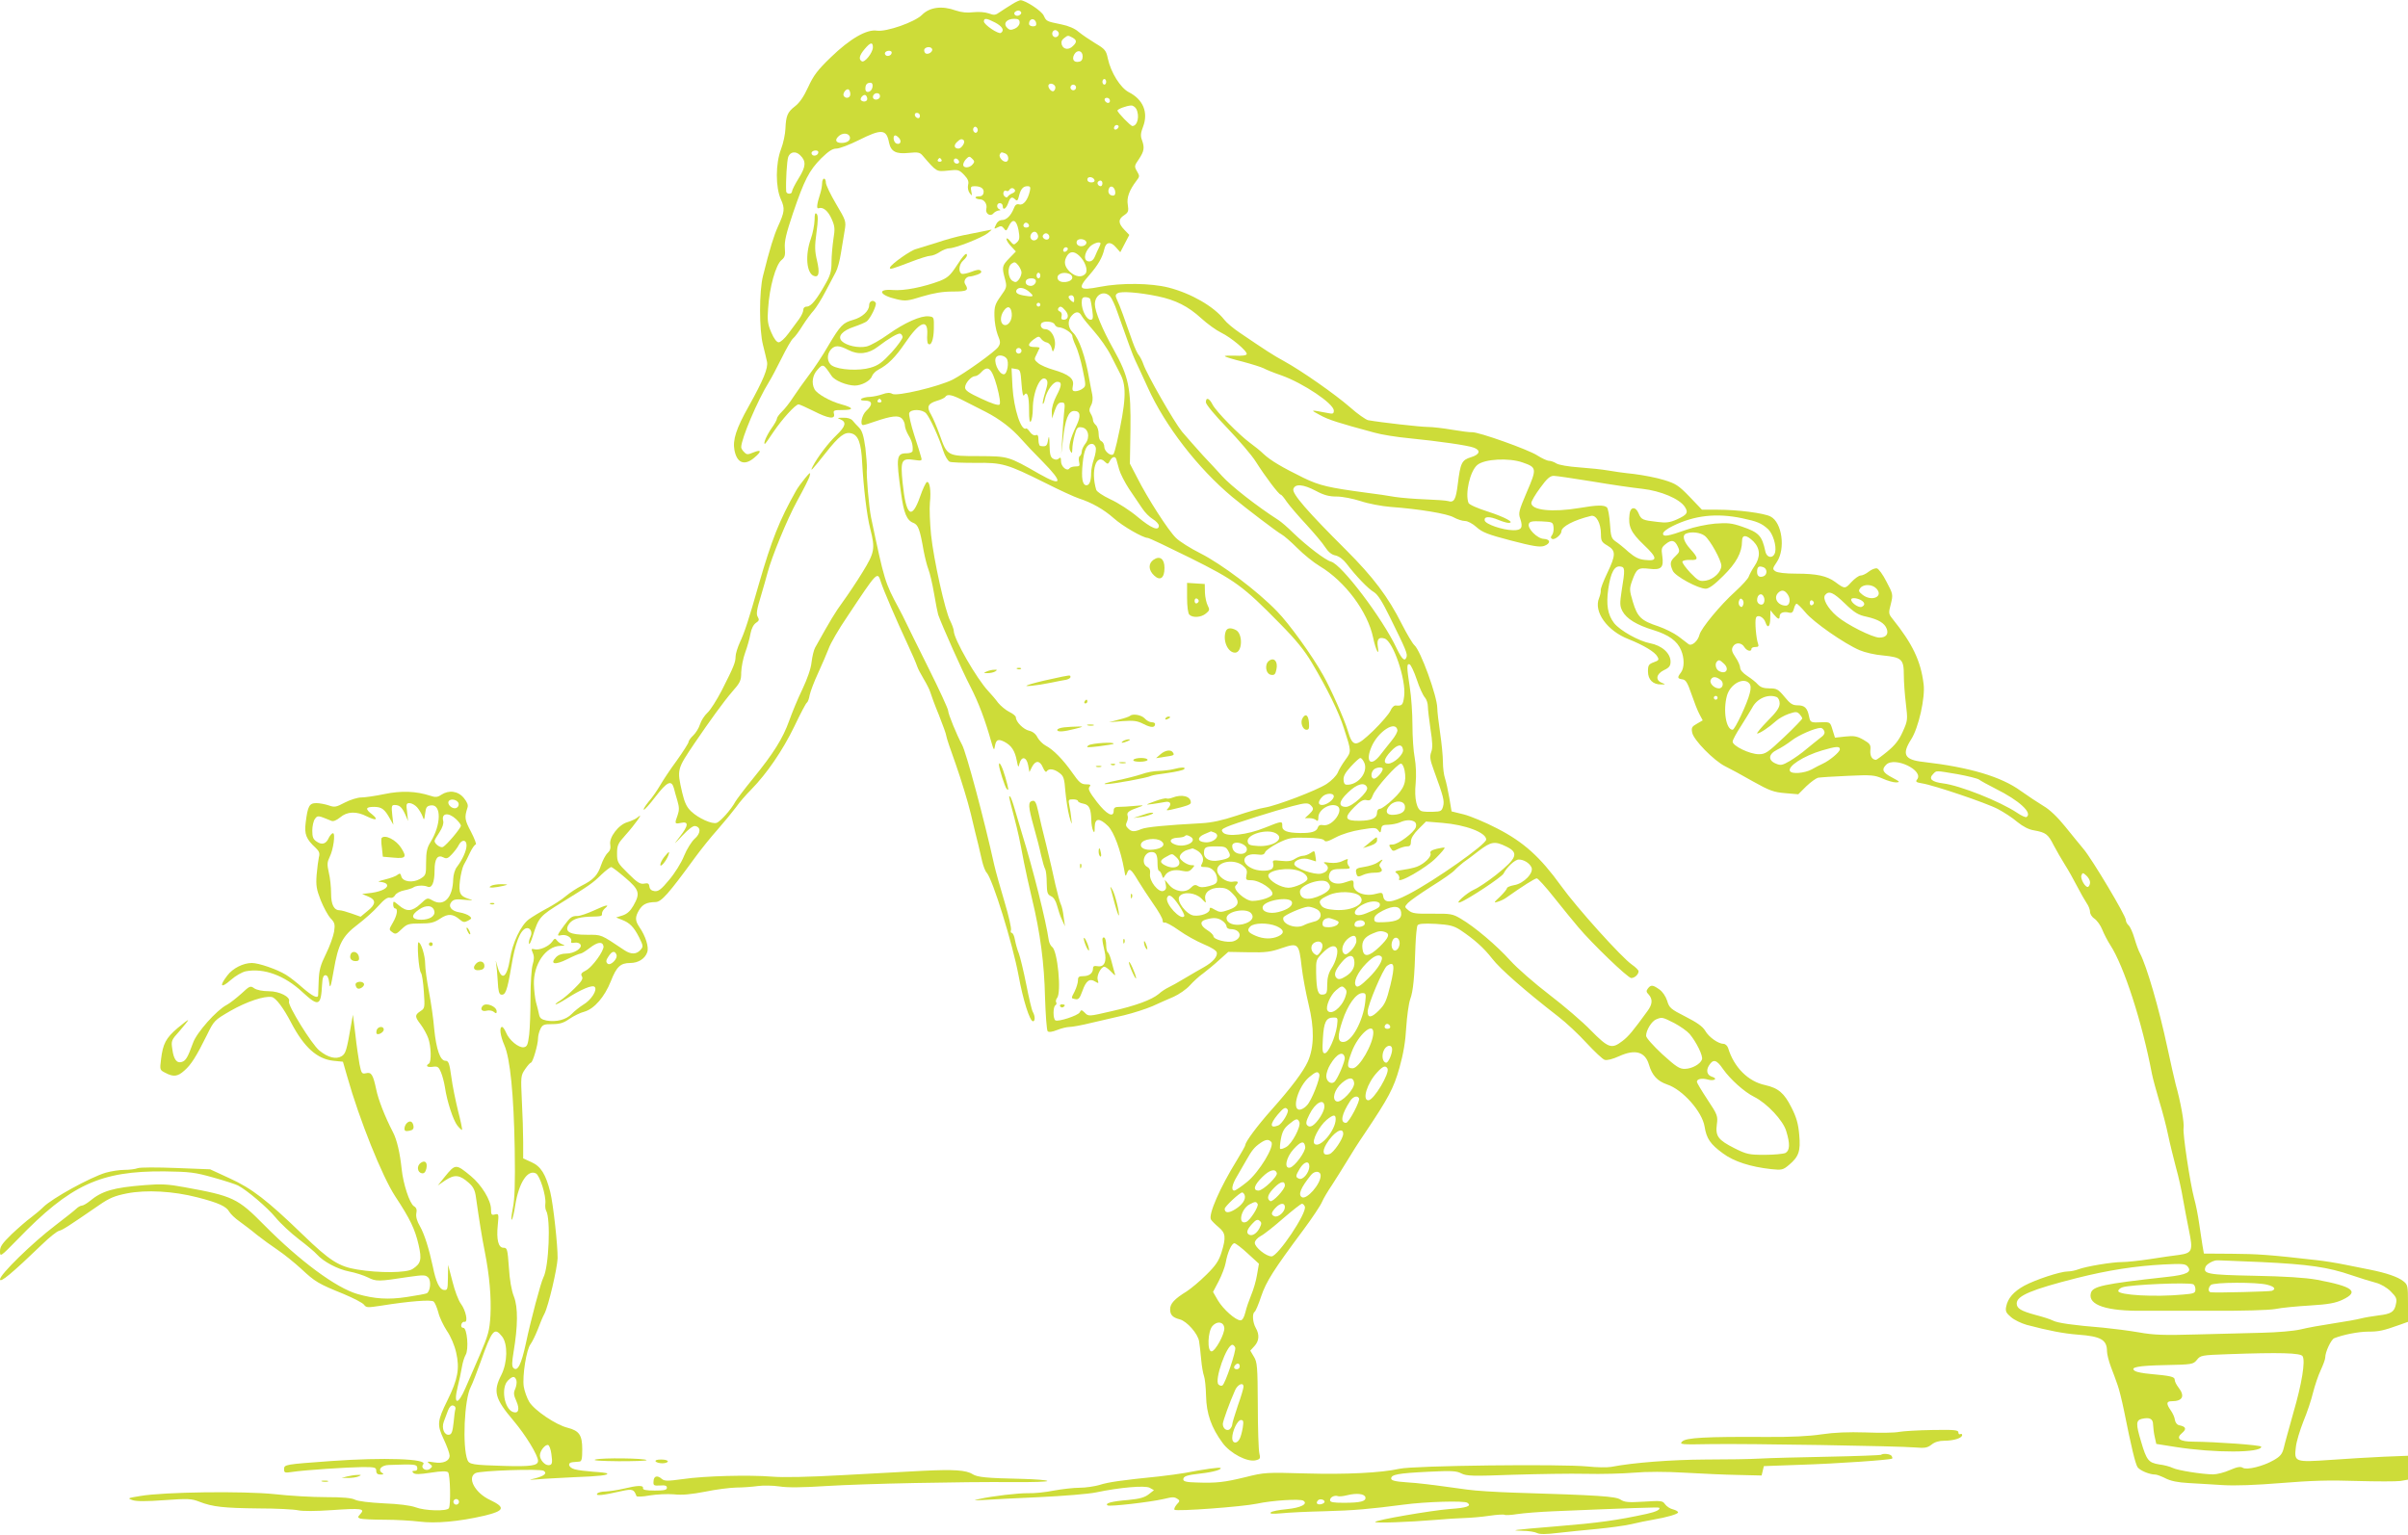 <?xml version="1.0" standalone="no"?>
<!DOCTYPE svg PUBLIC "-//W3C//DTD SVG 20010904//EN"
 "http://www.w3.org/TR/2001/REC-SVG-20010904/DTD/svg10.dtd">
<svg version="1.0" xmlns="http://www.w3.org/2000/svg"
 width="1280pt" height="816pt" viewBox="0 0 1280 816"
 preserveAspectRatio="xMidYMid meet">
<g transform="translate(0,816) scale(0.1,-0.1)"
fill="#cddc39" stroke="none">
<path d="M5379 8137 c-20 -12 -49 -31 -64 -41 -23 -17 -31 -18 -60 -7 -20 7
-53 9 -82 6 -32 -4 -62 -1 -92 9 -74 27 -139 18 -180 -23 -39 -39 -189 -91
-239 -84 -54 9 -144 -43 -245 -141 -72 -69 -93 -98 -121 -159 -23 -50 -46 -84
-70 -102 -40 -31 -48 -50 -51 -120 -1 -27 -11 -76 -23 -107 -30 -78 -30 -204
-1 -268 22 -49 20 -66 -16 -145 -21 -47 -43 -116 -79 -261 -21 -81 -21 -288 0
-369 8 -33 18 -72 21 -88 7 -34 -19 -97 -97 -237 -67 -119 -86 -179 -76 -233
13 -69 53 -85 105 -41 41 34 39 46 -3 29 -31 -13 -37 -13 -50 1 -9 8 -16 20
-16 26 0 45 87 250 148 348 12 19 42 76 67 126 25 51 52 98 61 105 9 7 32 38
51 69 19 30 46 66 59 80 12 14 41 59 62 100 22 41 46 88 55 104 9 16 21 61 27
100 6 39 15 93 20 121 8 48 7 52 -46 141 -30 51 -54 101 -54 113 0 12 -4 21
-10 21 -5 0 -10 -11 -10 -24 0 -12 -4 -36 -9 -52 -20 -62 -22 -86 -9 -81 23 8
50 -14 69 -58 17 -38 18 -52 9 -107 -5 -35 -10 -89 -10 -122 0 -47 -6 -70 -32
-115 -47 -84 -77 -121 -99 -121 -12 0 -19 -7 -19 -18 0 -10 -10 -31 -22 -48
-13 -17 -38 -52 -57 -77 -19 -26 -42 -47 -52 -47 -10 0 -25 19 -39 52 -19 44
-22 65 -17 128 7 113 41 234 72 258 17 14 20 25 17 63 -3 36 7 78 43 185 61
179 86 227 150 292 39 38 60 52 81 52 16 0 69 20 119 45 122 61 147 59 161
-14 10 -47 37 -61 104 -54 50 5 60 3 75 -15 75 -87 72 -85 134 -79 54 6 59 5
86 -23 20 -21 26 -35 21 -53 -3 -14 0 -32 8 -43 13 -17 14 -17 9 9 -5 23 -2
27 18 27 34 0 52 -14 47 -36 -2 -12 -12 -19 -25 -18 -12 0 -20 -3 -17 -8 3 -4
14 -8 24 -8 22 0 39 -26 33 -50 -7 -25 21 -44 37 -25 7 8 20 15 29 16 10 0 11
2 4 6 -18 7 -16 33 2 33 8 0 15 -7 15 -15 0 -26 18 -16 29 15 11 32 20 37 38
19 9 -9 14 -5 19 17 9 38 22 54 45 54 16 0 18 -5 13 -27 -11 -47 -34 -75 -55
-70 -15 4 -23 -2 -30 -21 -15 -38 -39 -62 -63 -62 -13 0 -26 -10 -32 -25 -11
-23 -11 -24 9 -14 16 9 23 8 33 -5 11 -16 14 -15 26 11 21 44 41 35 52 -20 7
-40 6 -52 -8 -65 -16 -16 -19 -15 -37 7 -10 13 -19 17 -19 10 0 -7 11 -25 25
-39 l25 -27 -35 -36 c-39 -40 -40 -47 -23 -110 11 -42 10 -46 -23 -92 -29 -41
-34 -55 -33 -104 0 -31 8 -76 17 -100 16 -39 16 -46 3 -66 -17 -25 -178 -140
-241 -173 -76 -38 -299 -91 -322 -76 -12 7 -27 7 -52 -2 -20 -7 -49 -13 -66
-14 -44 -1 -70 -20 -27 -20 40 0 43 -21 7 -54 -24 -22 -35 -76 -17 -76 5 0 33
8 63 19 88 30 125 34 143 16 9 -9 16 -26 16 -37 0 -11 9 -35 19 -52 18 -29 25
-55 22 -83 0 -7 -14 -13 -30 -13 -56 0 -59 -17 -31 -215 14 -102 30 -142 65
-155 26 -10 35 -35 55 -150 7 -36 18 -79 25 -97 7 -17 21 -75 30 -128 9 -53
19 -104 22 -113 20 -57 129 -302 171 -382 44 -86 79 -178 113 -300 11 -38 14
-41 17 -20 6 38 17 43 51 26 38 -20 56 -48 66 -101 7 -36 9 -38 14 -15 11 41
37 37 46 -7 l7 -38 14 28 c19 36 42 34 58 -4 8 -19 16 -27 20 -20 11 17 40 13
68 -9 22 -16 26 -30 31 -97 4 -43 13 -103 21 -133 13 -47 15 -49 11 -15 -2 22
-7 55 -11 73 -6 30 -5 32 20 32 14 0 26 -4 26 -9 0 -5 13 -11 29 -14 31 -6 40
-26 42 -87 0 -19 4 -44 9 -55 7 -16 9 -13 9 18 1 48 25 50 71 5 32 -33 67
-128 86 -233 6 -36 7 -38 15 -17 11 30 21 23 59 -41 17 -28 53 -83 80 -122 27
-38 50 -78 50 -88 0 -10 4 -15 10 -12 5 3 40 -15 76 -41 36 -26 96 -59 132
-74 41 -17 68 -34 70 -44 5 -22 -22 -52 -68 -78 -19 -10 -64 -37 -100 -58 -36
-22 -76 -44 -89 -50 -13 -6 -37 -21 -52 -35 -38 -31 -121 -62 -249 -91 -125
-29 -124 -29 -145 -7 -16 15 -18 15 -26 0 -10 -17 -114 -51 -129 -42 -13 8
-13 72 0 80 6 4 8 11 4 16 -3 5 -1 16 5 23 24 29 3 250 -26 271 -8 6 -16 22
-18 35 -15 105 -83 376 -143 570 -11 36 -28 93 -38 128 -10 35 -21 65 -25 67
-8 6 -8 4 22 -110 22 -85 28 -114 52 -240 9 -44 27 -129 42 -190 45 -186 66
-348 70 -529 3 -93 9 -174 14 -179 6 -6 24 -4 51 7 22 9 52 16 66 16 13 0 64
9 112 21 48 11 128 30 177 41 50 12 117 34 150 48 33 15 84 38 113 50 29 13
68 40 86 60 18 20 50 50 72 65 21 16 60 48 86 72 l47 42 108 -2 c91 -2 119 2
176 22 88 30 92 25 106 -99 6 -52 23 -142 37 -200 31 -126 30 -227 -4 -304
-24 -53 -88 -139 -197 -261 -72 -81 -135 -166 -135 -182 0 -5 -21 -42 -46 -83
-89 -144 -152 -288 -137 -314 4 -7 23 -26 41 -41 37 -31 40 -53 15 -134 -14
-44 -30 -69 -80 -118 -35 -35 -82 -74 -105 -89 -65 -40 -88 -65 -88 -95 0 -30
13 -44 52 -54 37 -10 96 -76 102 -117 3 -18 8 -62 11 -96 3 -35 10 -75 15 -88
5 -13 10 -61 11 -107 2 -93 28 -168 88 -249 41 -56 132 -103 176 -92 24 6 26
10 19 38 -4 17 -8 132 -8 256 -1 205 -3 228 -21 257 l-19 32 22 24 c25 27 28
61 7 97 -16 28 -20 76 -6 85 5 3 21 40 35 83 27 79 65 139 225 354 46 62 90
128 98 147 8 19 32 59 53 90 20 31 56 88 79 126 23 39 65 105 94 147 128 191
155 241 186 351 21 75 32 140 36 215 4 59 13 126 21 149 16 43 23 116 28 284
2 53 7 102 11 109 6 9 31 11 97 8 75 -5 95 -10 131 -33 73 -49 124 -94 169
-152 40 -53 177 -173 350 -307 42 -32 110 -96 152 -142 42 -45 85 -86 96 -89
12 -4 43 4 78 20 84 38 137 23 157 -45 17 -58 45 -88 97 -106 82 -27 186 -144
199 -224 10 -63 30 -93 97 -142 59 -44 148 -72 257 -84 56 -6 63 -4 93 21 54
45 64 74 56 162 -5 58 -15 93 -41 144 -39 78 -70 104 -141 120 -89 19 -165 94
-196 197 -4 12 -15 22 -24 22 -28 0 -79 36 -98 70 -14 23 -44 44 -105 75 -79
40 -86 47 -97 84 -8 24 -24 48 -41 60 -35 25 -45 26 -61 6 -10 -13 -10 -19 4
-33 22 -25 20 -52 -7 -88 -77 -106 -101 -135 -133 -159 -57 -44 -74 -38 -167
56 -45 47 -145 132 -222 191 -77 59 -170 140 -207 181 -72 80 -190 180 -264
223 -42 25 -54 27 -149 26 -87 -1 -107 1 -127 17 -23 19 -23 19 -4 40 11 12
67 51 125 88 58 36 114 75 124 87 10 11 31 29 46 41 16 11 54 39 84 63 64 48
83 51 144 21 68 -33 58 -61 -55 -151 -42 -33 -95 -69 -117 -78 -40 -18 -108
-80 -73 -67 40 14 221 134 230 152 18 35 61 75 81 75 26 0 55 -17 67 -40 16
-29 -40 -88 -91 -96 -21 -4 -39 -11 -39 -17 0 -5 -17 -25 -37 -45 -33 -30 -34
-34 -13 -27 14 4 34 13 45 21 89 63 154 104 164 104 6 0 48 -46 92 -102 45
-57 103 -127 128 -157 73 -87 264 -271 282 -271 18 0 39 19 39 36 0 6 -16 22
-35 35 -54 37 -293 302 -377 419 -111 154 -199 233 -339 305 -63 33 -143 66
-178 75 l-65 16 -12 72 c-7 40 -17 86 -23 104 -6 17 -11 56 -11 87 0 31 -7
101 -15 155 -8 55 -15 114 -15 131 0 62 -89 308 -122 335 -9 8 -39 58 -66 111
-74 147 -153 251 -296 394 -207 206 -289 301 -281 325 9 29 52 26 120 -10 43
-23 70 -30 111 -30 30 0 85 -11 126 -24 41 -14 111 -27 158 -31 152 -11 304
-36 338 -56 18 -10 45 -19 59 -19 15 0 41 -14 62 -33 30 -27 60 -39 183 -71
115 -30 152 -36 175 -29 37 13 36 36 -1 38 -34 1 -89 56 -79 80 4 13 19 15 67
13 59 -3 61 -4 64 -31 2 -16 -2 -34 -8 -42 -8 -10 -8 -15 0 -20 13 -8 50 22
50 40 0 25 66 60 157 82 28 7 53 -39 53 -97 0 -36 4 -43 35 -61 45 -27 45 -49
-2 -147 -20 -42 -36 -83 -34 -91 1 -7 -3 -26 -9 -41 -30 -72 43 -174 156 -218
80 -32 141 -68 154 -93 10 -17 7 -21 -19 -30 -27 -10 -31 -16 -31 -49 0 -44
27 -70 70 -69 25 0 25 0 3 9 -35 14 -29 47 12 67 28 13 35 23 35 45 0 45 -46
86 -109 98 -59 11 -159 67 -191 107 -34 44 -43 98 -31 182 13 88 33 124 64
119 25 -3 26 -14 7 -129 -10 -67 -10 -80 4 -108 22 -41 76 -74 165 -101 81
-25 127 -58 147 -107 18 -42 18 -94 -1 -119 -20 -26 -19 -32 8 -36 18 -2 27
-17 48 -78 14 -41 33 -90 43 -108 l17 -32 -31 -18 c-27 -15 -30 -21 -25 -47 7
-39 115 -149 175 -179 25 -12 91 -48 147 -80 89 -50 112 -58 172 -63 l70 -6
42 42 c24 23 52 43 63 46 12 2 83 7 158 10 125 6 142 4 184 -14 26 -12 58 -21
73 -21 23 1 20 4 -21 26 -50 26 -58 42 -32 68 45 46 204 -31 164 -79 -9 -11
-4 -15 27 -20 60 -9 342 -104 404 -137 30 -16 77 -46 102 -68 31 -25 62 -41
90 -45 61 -11 74 -20 103 -78 15 -29 42 -75 60 -104 18 -28 47 -80 65 -115 18
-35 41 -75 51 -90 10 -14 18 -35 18 -47 0 -11 11 -28 24 -36 13 -9 32 -35 41
-58 9 -23 28 -59 42 -81 73 -111 170 -412 222 -686 5 -25 23 -91 39 -145 17
-55 38 -136 47 -180 9 -44 28 -120 41 -170 14 -49 31 -126 38 -170 8 -44 22
-120 32 -168 22 -107 17 -119 -52 -129 -27 -3 -96 -13 -153 -22 -58 -9 -125
-16 -150 -16 -53 0 -193 -23 -234 -39 -16 -6 -40 -11 -55 -11 -40 0 -173 -44
-232 -76 -56 -31 -87 -66 -96 -111 -5 -25 0 -34 26 -56 17 -15 55 -33 83 -41
121 -32 197 -46 272 -52 123 -9 155 -27 155 -89 0 -14 9 -51 21 -83 12 -31 28
-74 35 -95 8 -21 23 -82 34 -135 40 -200 60 -281 72 -302 12 -18 63 -40 96
-40 7 0 31 -9 53 -20 27 -14 66 -22 122 -25 45 -3 127 -7 183 -11 66 -4 174 0
310 11 158 13 256 16 401 11 106 -3 210 -3 233 0 l40 7 0 63 0 64 -127 -5
c-71 -3 -199 -11 -285 -17 -190 -13 -194 -12 -184 69 3 29 22 90 40 136 19 45
42 114 51 152 10 39 28 93 41 120 13 28 24 58 24 67 0 30 31 96 48 103 48 19
129 35 181 35 56 0 80 5 169 37 l42 15 0 98 c0 94 -1 100 -26 119 -28 22 -89
43 -174 60 -30 6 -91 18 -135 27 -44 9 -111 20 -150 24 -253 29 -316 33 -450
34 l-150 1 -7 40 c-3 22 -12 75 -18 119 -6 43 -18 104 -27 135 -22 84 -61 345
-56 373 5 25 -16 142 -42 233 -7 28 -27 115 -44 195 -45 211 -110 433 -145
500 -8 14 -21 50 -30 81 -9 31 -23 62 -31 69 -8 7 -15 20 -15 29 0 23 -180
324 -224 376 -18 22 -63 76 -98 120 -41 51 -83 91 -116 110 -28 17 -81 52
-119 79 -105 77 -275 127 -519 155 -101 11 -116 40 -65 120 39 60 76 223 66
295 -15 122 -59 214 -166 347 -20 25 -21 30 -8 78 12 50 12 52 -23 118 -19 38
-42 69 -51 71 -10 2 -29 -6 -43 -17 -15 -12 -34 -21 -44 -21 -9 0 -31 -16 -49
-35 -33 -37 -35 -37 -86 1 -44 32 -98 44 -206 44 -60 0 -101 5 -112 13 -16 11
-15 15 8 49 47 70 28 211 -34 242 -35 18 -174 36 -279 36 l-85 0 -66 69 c-59
61 -74 70 -136 89 -38 12 -111 26 -160 32 -50 5 -113 14 -140 19 -28 5 -95 12
-150 16 -58 4 -109 13 -122 21 -12 8 -30 14 -39 14 -10 0 -38 13 -63 29 -48
31 -312 125 -346 123 -11 -1 -58 5 -105 13 -47 8 -105 15 -130 15 -39 0 -251
24 -318 36 -12 3 -56 33 -96 69 -82 71 -255 192 -349 244 -59 32 -97 57 -237
152 -33 22 -70 53 -82 69 -56 71 -176 140 -296 171 -94 24 -252 26 -365 4
-112 -22 -122 -11 -56 63 46 53 69 93 79 137 8 39 34 43 62 10 l23 -26 24 46
24 46 -26 27 c-34 35 -34 57 -1 78 22 15 24 22 19 55 -7 38 8 78 46 128 17 22
18 25 3 50 -15 26 -15 29 10 65 28 42 31 61 16 102 -8 20 -7 37 6 70 29 76 1
145 -76 184 -44 23 -95 104 -111 178 -9 44 -15 51 -67 82 -31 19 -71 46 -89
61 -19 17 -54 32 -90 39 -82 17 -80 16 -95 47 -11 25 -95 80 -123 82 -5 0 -26
-9 -46 -22z m41 -57 c-9 -6 -19 -5 -25 1 -6 6 -5 13 5 19 9 6 19 5 25 -1 6 -6
5 -13 -5 -19z m-130 -40 c38 -20 51 -42 30 -55 -13 -8 -90 44 -90 61 0 19 14
18 60 -6z m130 0 c0 -12 -10 -25 -25 -32 -21 -9 -29 -9 -42 5 -22 22 -2 47 38
47 22 0 29 -5 29 -20z m88 -3 c2 -12 -3 -17 -17 -17 -12 0 -21 6 -21 13 0 31
32 34 38 4z m118 -48 c10 -17 -13 -36 -27 -22 -12 12 -4 33 11 33 5 0 12 -5
16 -11z m75 -29 c23 -13 24 -24 3 -44 -22 -23 -51 -20 -60 6 -4 15 -1 25 12
35 21 16 20 16 45 3z m-1061 -52 c-1 -29 -44 -83 -59 -74 -18 11 -13 32 15 65
31 37 44 39 44 9z m314 -7 c9 -15 -23 -36 -36 -23 -5 5 -7 15 -4 21 9 13 33
14 40 2z m-214 -20 c0 -14 -18 -23 -30 -16 -6 4 -8 11 -5 16 8 12 35 12 35 0z
m1015 -21 c0 -16 -6 -26 -19 -28 -27 -6 -40 12 -26 38 15 28 45 22 45 -10z
m125 -135 c0 -8 -4 -15 -10 -15 -5 0 -10 7 -10 15 0 8 5 15 10 15 6 0 10 -7
10 -15z m-1242 -27 c-4 -29 -38 -38 -38 -10 0 22 8 32 27 32 9 0 13 -8 11 -22z
m972 -3 c0 -8 -4 -16 -9 -19 -12 -8 -34 21 -27 33 9 14 36 2 36 -14z m110 0
c0 -8 -7 -15 -15 -15 -8 0 -15 7 -15 15 0 8 7 15 15 15 8 0 15 -7 15 -15z
m-1200 -36 c0 -20 -24 -26 -35 -9 -8 13 14 42 26 34 5 -3 9 -14 9 -25z m156
-18 c-10 -16 -36 -13 -36 3 0 17 21 27 34 16 4 -5 5 -13 2 -19z m-66 -7 c0
-14 -21 -19 -33 -7 -9 9 13 34 24 27 5 -3 9 -12 9 -20z m1290 -10 c0 -17 -22
-14 -28 4 -2 7 3 12 12 12 9 0 16 -7 16 -16z m140 -43 c19 -37 7 -91 -21 -91
-9 0 -79 72 -79 82 0 8 48 26 72 27 10 1 22 -8 28 -18z m-1150 -37 c0 -9 -5
-14 -12 -12 -18 6 -21 28 -4 28 9 0 16 -7 16 -16z m1051 -67 c-13 -13 -26 -3
-16 12 3 6 11 8 17 5 6 -4 6 -10 -1 -17z m-746 -17 c-5 -8 -11 -8 -17 -2 -6 6
-7 16 -3 22 5 8 11 8 17 2 6 -6 7 -16 3 -22z m-678 -26 c7 -19 -13 -34 -44
-34 -29 0 -37 15 -17 34 20 21 53 20 61 0z m263 -9 c14 -17 5 -36 -15 -28 -16
6 -21 43 -6 43 5 0 14 -7 21 -15z m343 -11 c10 -10 -12 -44 -28 -44 -22 0 -27
17 -9 34 17 17 27 20 37 10z m-773 -63 c0 -14 -18 -23 -30 -16 -6 4 -8 11 -5
16 8 12 35 12 35 0z m-96 -17 c32 -31 30 -60 -8 -121 -20 -32 -36 -64 -36 -71
0 -16 -30 -16 -31 1 -3 52 4 164 11 183 11 28 41 32 64 8z m1090 10 c20 -8 21
-44 2 -44 -18 0 -39 27 -31 40 7 12 8 12 29 4z m-174 -58 c-16 -20 -50 -21
-50 -2 0 8 7 22 16 31 15 15 18 15 32 1 13 -12 13 -18 2 -30z m-165 24 c3 -5
-1 -10 -10 -10 -9 0 -13 5 -10 10 3 6 8 10 10 10 2 0 7 -4 10 -10z m93 -8 c2
-7 -3 -12 -12 -12 -9 0 -16 7 -16 16 0 17 22 14 28 -4z m720 -99 c2 -8 -5 -13
-17 -13 -12 0 -21 6 -21 16 0 18 31 15 38 -3z m42 -18 c0 -8 -4 -15 -9 -15
-13 0 -22 16 -14 24 11 11 23 6 23 -9z m68 -43 c2 -14 -2 -22 -12 -22 -19 0
-29 17 -22 36 8 22 30 12 34 -14z m-533 8 c3 -6 -2 -13 -12 -17 -10 -4 -21
-11 -25 -17 -5 -8 -11 -7 -19 1 -12 12 -3 37 11 28 5 -3 11 -1 15 5 8 13 22
13 30 0z m75 -191 c0 -5 -7 -9 -15 -9 -15 0 -20 12 -9 23 8 8 24 -1 24 -14z
m48 -52 c4 -22 -27 -35 -38 -16 -10 15 7 42 24 36 6 -2 12 -11 14 -20z m58 2
c3 -6 2 -15 -2 -19 -12 -12 -38 5 -30 19 9 14 23 14 32 0z m199 -39 c0 -18
-33 -26 -47 -12 -6 6 -7 15 -3 22 10 16 50 8 50 -10z m75 -5 c0 -3 -4 -13 -9
-23 -5 -9 -14 -29 -20 -44 -7 -18 -18 -28 -31 -28 -31 0 -30 42 3 78 18 19 57
31 57 17z m-179 -38 c-13 -13 -26 -3 -16 12 3 6 11 8 17 5 6 -4 6 -10 -1 -17z
m65 -26 c32 -29 49 -78 34 -96 -19 -22 -52 -18 -83 10 -29 28 -34 54 -15 85
16 25 38 25 64 1z m-306 -90 c0 -10 -6 -26 -14 -37 -12 -15 -18 -17 -33 -8
-26 16 -30 74 -6 92 16 11 20 10 36 -9 9 -12 17 -29 17 -38z m100 -16 c0 -8
-4 -15 -10 -15 -5 0 -10 7 -10 15 0 8 5 15 10 15 6 0 10 -7 10 -15z m154 9 c9
-3 16 -12 16 -19 0 -27 -67 -35 -77 -9 -10 25 26 42 61 28z m-181 -30 c11 -11
-5 -34 -23 -34 -22 0 -34 15 -25 30 7 11 38 14 48 4z m-35 -63 c31 -26 28 -31
-15 -24 -43 6 -58 16 -49 32 11 16 38 13 64 -8z m685 -26 c97 -20 163 -54 232
-117 33 -30 80 -64 105 -76 54 -26 142 -100 137 -115 -2 -7 -27 -10 -63 -8
-32 1 -56 0 -53 -3 3 -4 46 -17 95 -29 49 -13 99 -29 111 -35 12 -7 54 -24 95
-38 115 -41 278 -150 278 -187 0 -17 -5 -19 -32 -13 -96 18 -95 18 -43 -10 46
-26 101 -43 290 -94 38 -11 121 -24 185 -30 160 -16 313 -38 344 -50 39 -14
32 -37 -15 -51 -49 -15 -56 -30 -70 -143 -10 -83 -20 -100 -52 -90 -10 3 -64
7 -120 9 -56 2 -129 8 -162 13 -33 6 -100 16 -150 22 -202 27 -250 38 -335 79
-114 56 -174 91 -213 127 -17 17 -50 43 -72 59 -60 44 -180 167 -199 203 -18
36 -36 42 -36 13 0 -11 49 -70 113 -136 61 -64 130 -144 152 -179 50 -79 123
-176 133 -176 4 0 18 -17 32 -38 14 -20 60 -74 103 -120 42 -46 88 -100 101
-121 17 -26 34 -40 54 -44 19 -4 41 -20 59 -43 49 -65 116 -135 146 -152 20
-12 44 -49 85 -133 87 -176 95 -196 88 -214 -9 -24 -24 -10 -52 48 -76 161
-293 447 -349 461 -30 8 -127 82 -200 152 -29 29 -65 60 -81 70 -115 74 -250
180 -298 233 -17 19 -63 69 -102 110 -38 42 -88 99 -111 126 -43 53 -187 305
-205 358 -6 18 -17 39 -24 48 -8 8 -22 40 -33 70 -42 121 -69 196 -82 222 -11
24 -11 30 2 38 17 12 116 4 212 -16z m-251 -2 c8 -10 25 -45 36 -78 58 -164
83 -233 96 -260 8 -16 38 -82 67 -145 92 -204 266 -429 449 -582 76 -63 238
-186 262 -199 13 -7 50 -39 84 -73 34 -34 87 -77 119 -96 135 -81 255 -242
284 -380 13 -64 35 -107 25 -49 -6 40 4 54 36 44 46 -15 115 -219 104 -306 -6
-48 -11 -53 -45 -50 -9 1 -21 -11 -28 -28 -7 -16 -48 -64 -91 -106 -94 -90
-109 -90 -136 1 -16 55 -91 225 -130 293 -59 106 -182 276 -246 341 -104 108
-296 252 -407 308 -52 26 -111 63 -130 82 -42 41 -151 211 -206 320 l-39 75 3
175 c3 230 -9 287 -90 433 -60 107 -99 202 -99 239 0 53 50 77 82 41z m-192
-14 c0 -18 -2 -19 -15 -9 -8 7 -15 16 -15 21 0 5 7 9 15 9 9 0 15 -9 15 -21z
m84 3 c3 -5 8 -32 12 -60 6 -44 4 -52 -9 -52 -21 0 -47 50 -47 90 0 23 4 30
19 30 11 0 22 -4 25 -8z m-264 -32 c0 -5 -4 -10 -10 -10 -5 0 -10 5 -10 10 0
6 5 10 10 10 6 0 10 -4 10 -10z m-152 -46 c4 -36 -19 -70 -42 -61 -20 8 -21
46 0 75 20 29 38 23 42 -14z m285 15 c21 -24 16 -49 -9 -49 -11 0 -15 6 -11
19 3 12 -1 22 -10 25 -8 3 -11 10 -8 16 9 15 19 12 38 -11z m87 -29 c6 -11 36
-48 67 -83 30 -34 70 -91 88 -127 18 -36 41 -81 51 -100 34 -65 29 -149 -19
-362 -7 -31 -15 -60 -19 -63 -13 -13 -48 16 -48 39 0 13 -7 26 -15 30 -9 3
-15 18 -15 39 0 19 -7 40 -15 47 -8 7 -15 19 -15 26 0 8 -5 23 -12 34 -9 15
-9 24 1 44 9 15 11 37 7 58 -4 18 -11 56 -16 83 -20 118 -55 217 -86 246 -28
26 -31 65 -7 91 21 24 40 23 53 -2z m-144 -45 c4 -8 13 -15 21 -15 25 0 73
-30 73 -46 0 -8 8 -31 18 -52 10 -20 27 -77 37 -126 18 -86 18 -89 0 -102 -10
-8 -28 -14 -38 -14 -16 0 -19 5 -14 30 8 36 -21 60 -104 84 -31 9 -67 24 -80
35 -22 18 -23 21 -9 47 8 16 15 31 16 34 1 3 -11 5 -27 5 -37 0 -39 14 -5 40
25 18 29 19 40 4 6 -9 20 -18 31 -20 10 -2 22 -15 25 -29 5 -22 7 -23 13 -7
17 45 -10 107 -48 107 -17 0 -28 17 -20 30 10 16 65 12 71 -5z m-176 -140 c0
-8 -7 -15 -15 -15 -8 0 -15 7 -15 15 0 8 7 15 15 15 8 0 15 -7 15 -15z m-80
-40 c16 -19 4 -85 -14 -85 -28 0 -59 74 -39 93 11 12 40 8 53 -8z m-51 -148
c15 -56 20 -92 14 -98 -6 -6 -41 5 -96 31 -67 31 -87 44 -87 60 0 23 33 60 53
60 8 0 22 9 32 20 37 41 57 23 84 -73z m131 13 c3 -44 8 -70 13 -62 17 26 27
-2 27 -76 0 -53 3 -72 10 -62 5 8 10 38 10 65 0 93 42 186 71 158 10 -10 9
-24 -5 -69 -10 -31 -15 -58 -13 -61 3 -2 8 8 11 24 10 46 44 93 66 93 26 0 25
-19 -5 -76 -14 -27 -25 -62 -24 -83 l1 -36 15 43 c11 31 20 42 35 42 19 0 20
-4 14 -57 -3 -32 -8 -94 -10 -138 l-5 -80 9 75 c12 111 29 155 60 155 33 0 37
-26 12 -78 -34 -70 -44 -115 -33 -134 9 -16 10 -14 11 9 0 15 5 48 12 73 11
40 15 46 37 43 36 -4 47 -52 21 -86 -11 -14 -20 -33 -20 -43 0 -10 -5 -21 -10
-24 -6 -3 -7 -17 -4 -31 5 -21 3 -24 -19 -24 -14 0 -29 -5 -32 -10 -12 -19
-45 9 -45 37 0 20 -3 24 -12 15 -7 -7 -17 -8 -30 -1 -14 8 -18 23 -19 72 -1
49 -3 55 -8 27 -5 -32 -11 -36 -41 -31 -5 0 -10 15 -10 32 0 23 -4 30 -15 25
-8 -3 -21 4 -30 17 -8 12 -18 21 -20 19 -27 -17 -66 104 -73 221 l-5 99 24 -4
c22 -3 24 -8 29 -78z m-310 -89 c30 -15 84 -43 120 -61 74 -38 138 -87 189
-145 19 -22 70 -76 113 -119 111 -113 105 -135 -17 -66 -166 95 -165 94 -321
95 -169 0 -169 0 -209 113 -15 42 -36 91 -46 108 -25 41 -17 58 31 73 22 6 42
16 45 21 10 17 37 11 95 -19z m-435 -1 c3 -5 -1 -10 -10 -10 -9 0 -13 5 -10
10 3 6 8 10 10 10 2 0 7 -4 10 -10z m238 -68 c19 -21 68 -126 91 -199 9 -28
25 -54 34 -58 9 -4 71 -6 137 -6 143 2 167 -5 370 -106 77 -39 158 -76 180
-83 68 -22 132 -58 185 -105 48 -43 156 -105 181 -105 7 0 108 -48 225 -106
239 -119 282 -150 477 -349 87 -88 132 -144 171 -210 82 -138 143 -262 169
-345 41 -126 41 -125 9 -169 -16 -22 -35 -53 -41 -69 -7 -16 -33 -43 -59 -60
-54 -35 -267 -116 -330 -126 -23 -3 -91 -23 -150 -43 -76 -25 -130 -37 -187
-40 -185 -10 -292 -20 -318 -31 -38 -16 -53 -15 -71 4 -12 11 -13 20 -6 34 5
10 7 25 4 33 -6 17 6 27 56 44 34 12 34 13 -20 8 -30 -3 -67 -5 -82 -5 -21 0
-28 -5 -28 -20 0 -40 -37 -21 -89 46 -40 52 -49 70 -40 80 9 11 6 14 -18 14
-26 0 -37 10 -74 63 -48 68 -99 121 -141 143 -15 8 -34 27 -43 43 -9 19 -26
32 -45 36 -30 7 -70 47 -70 71 0 7 -16 20 -35 29 -18 9 -45 31 -59 48 -13 18
-37 46 -53 63 -62 66 -183 277 -183 319 0 9 -9 34 -19 54 -27 51 -88 325 -102
459 -6 62 -9 138 -6 169 7 64 -1 115 -16 110 -5 -1 -22 -36 -36 -77 -45 -128
-75 -104 -93 73 -12 120 -6 132 60 122 40 -6 44 -5 39 12 -2 10 -19 64 -37
119 -18 56 -30 109 -27 118 9 22 69 21 90 -2z m901 -180 c4 -10 -1 -38 -9 -62
-8 -23 -15 -57 -15 -75 0 -43 -9 -65 -25 -65 -21 0 -28 37 -20 116 7 73 22
104 50 104 8 0 16 -8 19 -18z m110 -64 c2 -7 9 -31 15 -54 6 -22 30 -69 53
-104 24 -35 55 -81 69 -102 14 -22 40 -48 57 -58 18 -11 32 -27 32 -35 0 -30
-40 -14 -112 46 -40 34 -105 76 -145 94 -42 20 -73 41 -76 51 -30 101 0 196
46 149 15 -14 17 -14 27 5 12 23 29 26 34 8z m2160 -17 c75 -26 76 -32 22
-157 -42 -99 -46 -112 -35 -142 16 -47 7 -62 -38 -61 -57 1 -147 32 -151 52
-4 22 25 23 75 2 19 -8 43 -15 51 -15 38 0 -17 30 -109 60 -57 18 -99 37 -103
46 -19 50 8 170 47 202 38 32 168 39 241 13z m371 -101 c99 -17 219 -34 266
-39 97 -11 197 -53 225 -96 20 -31 12 -42 -43 -67 -36 -16 -57 -19 -102 -13
-80 9 -87 12 -101 46 -16 38 -44 35 -48 -5 -8 -65 7 -97 75 -162 74 -70 76
-89 7 -81 -33 3 -55 15 -88 43 -24 22 -55 47 -69 56 -21 15 -25 26 -29 93 -3
42 -10 81 -16 87 -14 14 -54 13 -147 -3 -144 -24 -255 -12 -255 27 0 9 21 45
47 80 36 50 53 64 72 64 14 0 107 -14 206 -30z m794 -195 c81 -17 105 -27 139
-58 26 -24 46 -89 38 -123 -9 -35 -44 -32 -52 4 -18 84 -34 101 -124 132 -55
19 -77 21 -144 16 -44 -4 -111 -18 -150 -32 -99 -35 -126 -40 -126 -21 0 9 23
27 53 41 114 56 231 69 366 41z m-197 -94 c29 -23 88 -130 88 -159 0 -33 -41
-72 -82 -79 -34 -5 -40 -2 -83 42 -25 27 -44 53 -42 59 2 6 21 10 41 9 45 -3
46 9 1 58 -36 40 -45 73 -22 82 28 12 76 6 99 -12z m259 -30 c36 -37 38 -83 5
-131 -13 -19 -26 -44 -30 -55 -3 -11 -36 -47 -72 -80 -80 -72 -181 -195 -190
-229 -8 -34 -41 -63 -58 -51 -7 6 -32 24 -55 42 -23 17 -71 41 -106 53 -91 30
-111 49 -135 129 -19 63 -19 71 -5 111 24 67 32 73 91 66 65 -8 79 6 70 68 -6
39 -4 46 19 64 31 25 48 20 64 -15 11 -23 9 -29 -13 -50 -29 -27 -31 -40 -14
-78 13 -29 135 -95 175 -95 17 0 46 21 93 68 69 68 100 124 100 185 0 36 23
35 61 -2z m53 -137 c21 -8 21 -40 0 -48 -21 -8 -34 1 -34 23 0 28 9 34 34 25z
m601 -114 c39 -43 -27 -71 -76 -31 -20 16 -21 21 -10 35 18 22 64 20 86 -4z
m-472 -31 c17 -24 11 -59 -10 -59 -43 0 -68 41 -41 68 18 18 35 15 51 -9z
m304 -48 c51 -49 71 -61 115 -70 62 -14 96 -34 107 -64 11 -29 -4 -47 -39 -47
-36 0 -174 69 -226 114 -49 42 -78 94 -62 113 20 24 44 13 105 -46z m-431 34
c4 -8 4 -22 0 -30 -7 -19 -36 -8 -36 14 0 32 26 43 36 16z m-110 -41 c-5 -13
-10 -14 -18 -6 -6 6 -8 18 -4 28 5 13 10 14 18 6 6 -6 8 -18 4 -28z m625 26
c23 -13 25 -28 4 -37 -16 -5 -55 22 -55 39 0 11 27 10 51 -2z m-249 -15 c0 -5
-5 -11 -11 -13 -6 -2 -11 4 -11 13 0 9 5 15 11 13 6 -2 11 -8 11 -13z m-45
-51 c41 -51 208 -167 288 -201 28 -12 84 -25 125 -28 99 -10 110 -20 110 -104
0 -36 5 -105 11 -153 10 -85 10 -89 -17 -149 -20 -45 -42 -72 -82 -105 -29
-24 -57 -44 -60 -44 -21 1 -32 20 -30 50 3 30 -1 36 -37 57 -34 19 -49 22 -96
17 l-55 -6 -13 42 c-12 40 -13 41 -54 40 -63 -3 -64 -2 -71 32 -9 44 -23 58
-61 58 -26 0 -39 8 -69 45 -34 41 -42 45 -80 45 -31 0 -48 6 -62 21 -10 12
-36 32 -56 45 -23 15 -38 32 -38 44 0 10 -11 36 -25 56 -19 28 -22 40 -14 55
13 25 46 24 61 -1 13 -21 38 -27 38 -10 0 6 9 10 21 10 16 0 19 4 14 18 -10
27 -18 119 -11 137 8 21 42 4 51 -25 11 -34 25 -22 25 23 l1 42 18 -22 c22
-26 31 -29 31 -9 0 18 22 26 49 19 15 -4 22 1 27 21 3 14 10 26 14 26 5 0 26
-21 47 -46z m-435 -271 c33 -29 14 -61 -24 -41 -18 9 -24 39 -11 51 9 10 15 9
35 -10z m-1631 -86 c14 -43 34 -86 43 -95 9 -10 16 -32 16 -48 0 -16 7 -71 14
-121 11 -69 12 -100 4 -121 -9 -24 -7 -41 14 -98 50 -137 57 -162 49 -191 -7
-25 -12 -28 -52 -29 -24 -1 -52 0 -61 3 -27 7 -41 67 -33 147 4 44 2 98 -5
137 -7 35 -12 114 -12 174 0 61 -6 151 -14 200 -17 111 -17 128 -1 123 6 -2
24 -39 38 -81z m1614 -1 c20 -14 15 -46 -8 -46 -24 0 -51 26 -44 44 8 20 27
21 52 2z m154 -20 c8 -10 9 -26 2 -52 -12 -51 -79 -194 -91 -194 -35 0 -52
103 -30 182 18 62 89 100 119 64z m-169 -76 c0 -5 -4 -10 -10 -10 -5 0 -10 5
-10 10 0 6 5 10 10 10 6 0 10 -4 10 -10z m314 4 c9 -4 16 -18 16 -34 0 -22
-16 -45 -65 -94 -35 -36 -60 -66 -54 -66 13 0 64 34 99 66 14 13 44 30 67 38
38 13 44 13 58 0 8 -9 15 -19 15 -24 0 -4 -43 -49 -96 -99 -88 -83 -100 -91
-135 -91 -48 0 -139 44 -139 67 0 8 20 46 44 82 23 36 50 81 60 98 25 49 84
75 130 57z m-2016 -175 c2 -9 -12 -34 -30 -56 -18 -23 -46 -57 -61 -77 -51
-66 -81 -36 -46 45 35 80 127 140 137 88z m2269 -6 c5 -12 -2 -23 -22 -37 -15
-12 -48 -38 -72 -58 -24 -21 -64 -49 -89 -64 -40 -23 -48 -25 -74 -14 -44 18
-40 51 7 74 21 10 55 32 77 49 36 28 122 66 154 67 7 0 16 -8 19 -17z m-2239
-99 c4 -25 -49 -74 -79 -74 -28 0 -23 26 14 65 35 38 60 42 65 9z m2322 2 c0
-14 -53 -59 -92 -77 -13 -6 -39 -19 -58 -30 -38 -20 -105 -26 -115 -9 -15 25
72 81 170 110 75 22 95 24 95 6z m-2530 -67 c25 -46 -21 -115 -81 -121 -19 -2
-25 2 -27 24 -2 20 7 38 39 73 23 25 45 45 50 45 5 0 13 -9 19 -21z m216 -44
c12 -63 -2 -99 -61 -154 -29 -28 -61 -51 -69 -51 -9 0 -16 -8 -16 -19 0 -31
-27 -44 -93 -45 -79 -1 -85 16 -27 74 32 32 47 40 64 36 18 -4 24 0 34 27 13
36 130 167 149 167 7 0 15 -16 19 -35z m-116 7 c0 -16 -32 -52 -46 -52 -17 0
-19 31 -2 48 13 13 48 16 48 4z m3055 -28 c55 -10 107 -23 115 -29 8 -6 47
-28 87 -48 127 -63 199 -130 165 -151 -5 -3 -27 7 -49 22 -93 62 -305 146
-395 157 -60 8 -78 24 -52 50 19 19 9 19 129 -1z m-3138 -71 c9 -22 -80 -103
-112 -103 -43 0 -39 30 10 76 48 47 90 58 102 27z m-177 -47 c0 -18 -38 -46
-62 -46 -23 0 -23 18 -1 42 19 22 63 24 63 4z m378 -52 c4 -27 -16 -43 -58
-46 -42 -4 -51 21 -20 52 27 27 74 24 78 -6z m-500 4 c17 -17 15 -24 -10 -48
l-22 -20 25 0 c14 0 30 -5 36 -11 7 -7 11 -3 11 16 0 39 59 76 97 61 45 -17
-21 -113 -72 -103 -15 3 -24 -1 -28 -13 -7 -22 -35 -30 -95 -29 -69 1 -95 12
-94 37 1 28 -1 28 -93 -9 -94 -38 -201 -50 -222 -25 -11 13 -8 17 21 30 37 17
263 88 348 110 69 18 83 19 98 4z m551 -87 c8 -5 11 -16 7 -29 -9 -28 -94 -92
-123 -92 -20 0 -22 -2 -11 -19 11 -18 14 -18 39 -5 16 8 37 14 49 14 15 0 20
6 20 26 0 17 14 40 40 66 l40 40 86 -7 c125 -10 235 -52 234 -89 -1 -26 -272
-217 -412 -290 -93 -48 -130 -51 -136 -9 -3 18 -7 19 -41 10 -57 -15 -116 9
-116 46 1 31 0 31 -44 16 -59 -21 -104 8 -81 52 8 15 22 19 62 19 43 0 49 2
38 15 -7 8 -10 21 -7 29 5 11 0 11 -25 -1 -19 -10 -44 -13 -70 -10 -34 5 -37
3 -22 -7 24 -18 12 -43 -24 -51 -36 -8 -142 30 -142 51 0 23 48 37 83 24 17
-5 31 -10 32 -10 1 0 0 13 -3 30 -4 28 -5 29 -25 15 -12 -8 -30 -15 -40 -15
-10 0 -29 -7 -43 -16 -18 -12 -37 -15 -73 -11 -45 5 -48 4 -43 -15 3 -11 -1
-24 -9 -29 -21 -13 -77 -11 -108 6 -62 31 -40 81 31 72 29 -4 38 -1 43 12 3 9
33 30 67 48 58 28 71 31 151 29 58 -1 91 -6 96 -14 6 -10 21 -6 62 16 32 17
87 34 134 41 71 12 80 11 91 -4 11 -15 13 -14 16 7 2 19 9 23 38 23 19 1 46 6
60 12 30 14 60 16 79 4z m-1065 -57 c40 -15 -2 -58 -51 -52 -39 4 -40 26 -1
43 18 8 34 14 35 15 1 0 8 -3 17 -6z m327 -4 c52 -28 -10 -73 -94 -68 -44 3
-52 6 -55 24 -5 38 102 69 149 44z m-452 -19 c40 -25 -32 -61 -83 -41 -36 13
-28 34 13 36 18 1 35 4 38 8 8 8 15 7 32 -3z m-156 -23 c25 -19 7 -39 -41 -45
-45 -6 -75 9 -66 32 10 25 80 33 107 13z m442 -22 c24 -17 13 -46 -18 -46 -28
0 -47 17 -47 42 0 22 37 24 65 4z m-85 -32 c17 -30 7 -39 -52 -49 -45 -8 -78
8 -78 39 0 32 7 36 65 36 45 0 53 -3 65 -26z m-170 6 c30 -16 43 -46 30 -70
-10 -18 -8 -20 19 -20 33 0 61 -30 61 -67 0 -18 -9 -25 -42 -34 -31 -8 -47 -8
-60 0 -14 9 -22 7 -39 -10 -29 -29 -85 -20 -115 17 l-22 26 5 -26 c4 -19 0
-28 -13 -33 -26 -10 -76 53 -71 90 3 20 -2 31 -15 38 -34 18 -17 79 23 79 24
0 32 -15 32 -61 0 -22 3 -39 8 -39 4 0 11 -10 15 -22 6 -19 7 -20 16 -4 14 25
50 36 91 26 29 -6 39 -4 53 11 16 18 16 19 -3 19 -12 0 -31 9 -44 19 -19 16
-22 23 -13 38 6 9 22 21 35 24 13 4 25 7 27 8 2 1 12 -4 22 -9z m-108 -37 c40
-36 5 -70 -50 -48 -39 17 -40 30 -4 49 34 19 32 19 54 -1z m353 -44 c22 -18
26 -28 21 -50 -5 -27 -3 -29 25 -29 45 0 122 -51 112 -76 -6 -15 -63 -34 -106
-34 -38 0 -107 63 -89 81 19 20 15 26 -16 21 -35 -5 -82 31 -82 62 0 45 88 61
135 25z m302 -30 c26 -10 43 -25 43 -42 0 -16 -67 -47 -101 -47 -40 0 -102 36
-107 62 -6 31 105 50 165 27z m4203 -60 c0 -10 -4 -20 -10 -24 -13 -8 -43 42
-36 61 6 15 8 15 26 -1 11 -10 20 -26 20 -36z m-4052 -1 c23 -23 12 -44 -33
-66 -68 -33 -115 -26 -115 18 0 36 120 76 148 48z m-507 -58 c43 -42 36 -69
-21 -88 -40 -14 -47 -13 -72 1 -24 14 -28 14 -28 1 0 -18 -45 -36 -83 -32 -40
4 -97 79 -77 103 21 26 85 19 116 -12 26 -27 26 -27 21 -5 -8 35 24 62 74 62
32 0 47 -6 70 -30z m677 -14 c38 -38 -37 -81 -132 -74 -42 3 -63 10 -72 23
-17 23 -11 33 40 56 48 23 139 20 164 -5z m-961 -50 c18 -27 31 -52 28 -57
-17 -26 -103 66 -91 98 9 23 28 11 63 -41z m600 19 c7 -20 -20 -41 -71 -54
-47 -12 -89 1 -84 27 7 35 142 58 155 27z m468 -14 c0 -15 -7 -20 -73 -47 -76
-31 -82 19 -7 52 37 17 80 14 80 -5z m-340 -23 c38 -17 31 -60 -10 -68 -16 -4
-41 -12 -54 -19 -42 -23 -120 6 -109 41 5 13 101 55 130 57 9 1 29 -4 43 -11z
m453 -20 c4 -34 -20 -48 -90 -51 -47 -2 -53 0 -53 18 0 14 14 27 45 43 59 30
94 26 98 -10z m-797 -4 c19 -23 0 -47 -45 -58 -46 -10 -86 5 -86 33 0 36 105
56 131 25z m-153 -40 c12 -8 22 -22 22 -30 0 -8 10 -14 23 -14 53 -1 64 -47
15 -64 -32 -11 -108 8 -108 27 -1 7 -15 21 -33 32 -38 24 -41 47 -7 56 41 12
64 10 88 -7z m597 6 c23 -9 25 -13 15 -25 -7 -8 -28 -15 -46 -15 -27 0 -34 4
-34 19 0 17 11 28 32 30 4 1 19 -4 33 -9z m160 -20 c0 -9 -11 -16 -27 -18 -20
-2 -28 1 -28 12 0 8 6 17 13 19 21 9 42 2 42 -13z m-470 -14 c41 -18 45 -38
10 -54 -35 -16 -78 -15 -119 2 -43 18 -50 30 -30 50 20 20 93 21 139 2z m579
-32 c26 -10 18 -30 -31 -78 -58 -55 -86 -58 -91 -8 -4 38 11 60 53 78 34 15
47 16 69 8z m-154 -48 c0 -12 -13 -35 -28 -50 -24 -22 -31 -25 -41 -13 -15 19
0 60 30 81 27 18 39 13 39 -18z m230 -11 c0 -12 -6 -28 -14 -34 -20 -17 -37
15 -25 46 11 29 39 20 39 -12z m-410 -14 c0 -10 -6 -26 -14 -36 -12 -16 -16
-17 -30 -6 -21 17 -20 48 1 59 22 13 43 4 43 -17z m75 -12 c11 -17 -3 -71 -28
-109 -15 -24 -22 -50 -22 -85 0 -44 -3 -50 -22 -53 -27 -4 -35 19 -37 117 -1
66 0 70 34 104 35 36 63 46 75 26z m93 -62 c7 -35 -8 -65 -43 -87 -27 -17 -39
-19 -49 -11 -18 16 -11 41 26 85 32 39 60 44 66 13z m145 17 c13 -13 -17 -64
-68 -114 -41 -40 -58 -51 -66 -43 -18 18 6 72 53 120 39 40 66 52 81 37z m48
-151 c-21 -85 -29 -103 -62 -136 -39 -39 -59 -41 -59 -6 0 36 82 229 103 244
39 27 43 2 18 -102z m-240 -64 c-20 -58 -77 -100 -95 -71 -11 19 16 82 46 107
27 23 33 25 46 11 12 -12 12 -20 3 -47z m106 -27 c-12 -103 -72 -212 -117
-212 -30 0 -32 30 -4 113 28 85 73 147 106 147 19 0 20 -5 15 -48z m-150 -127
c-9 -61 -46 -145 -65 -145 -12 0 -14 13 -10 79 5 87 17 111 56 111 24 0 24 -2
19 -45z m1792 16 c32 -17 69 -43 82 -58 37 -44 73 -118 66 -136 -9 -25 -53
-49 -90 -50 -29 -1 -47 11 -121 78 -48 45 -86 87 -86 98 0 29 29 77 53 87 32
13 32 13 96 -19z m-1509 -22 c0 -5 -7 -9 -15 -9 -15 0 -20 12 -9 23 8 8 24 -1
24 -14z m-90 -29 c0 -60 -75 -190 -110 -190 -31 0 -32 15 -5 87 33 89 115 163
115 103z m100 -90 c0 -24 -20 -70 -31 -70 -18 0 -26 33 -15 61 12 33 46 40 46
9z m-252 -43 c4 -17 -41 -122 -57 -131 -18 -12 -41 6 -41 33 0 14 9 42 21 61
34 58 70 75 77 37z m2011 -61 c38 -54 113 -122 166 -148 68 -34 154 -126 170
-182 21 -68 19 -103 -4 -116 -11 -5 -61 -10 -111 -10 -83 0 -96 3 -160 35 -87
44 -102 64 -94 126 6 45 4 52 -50 133 -31 47 -56 89 -56 94 0 16 27 21 59 12
33 -9 54 5 22 15 -27 8 -34 34 -16 61 22 35 40 30 74 -20z m-1784 4 c15 -24
-73 -170 -101 -170 -35 0 -7 91 46 148 30 33 44 39 55 22z m-362 -32 c6 -19
-41 -140 -66 -165 -11 -13 -29 -23 -39 -23 -44 0 -7 124 51 173 36 30 47 33
54 15z m185 -45 c5 -31 -68 -109 -93 -99 -27 10 -12 64 28 98 37 32 61 32 65
1z m26 -82 c8 -13 -54 -131 -69 -131 -33 0 -24 46 23 118 15 22 37 29 46 13z
m-184 -45 c0 -26 -36 -83 -62 -100 -13 -8 -21 -7 -29 1 -9 9 -6 23 11 57 31
64 80 90 80 42z m-195 -16 c8 -13 -30 -76 -51 -84 -44 -17 -45 6 -3 57 32 38
43 44 54 27z m255 -50 c0 -60 -85 -159 -113 -131 -15 15 24 92 65 127 36 29
48 30 48 4z m-193 -16 c9 -24 -40 -117 -71 -133 -14 -8 -28 -12 -31 -9 -3 2
-1 27 4 54 7 37 17 56 42 76 38 32 47 34 56 12z m233 -62 c0 -26 -51 -101 -73
-108 -34 -11 -41 12 -17 53 38 63 90 95 90 55z m-382 -44 c18 -23 -65 -160
-129 -212 -31 -25 -61 -46 -68 -46 -18 0 -12 32 14 75 13 22 35 60 49 85 31
55 44 71 76 93 29 20 44 21 58 5z m180 -25 c4 -24 -56 -106 -81 -111 -33 -7
-21 54 19 98 39 43 57 47 62 13z m22 -105 c-1 -33 -34 -73 -54 -65 -21 8 -20
15 4 55 23 37 50 43 50 10z m-173 -35 c6 -17 -73 -93 -97 -93 -32 0 -24 29 20
72 38 38 69 47 77 21z m233 -14 c0 -45 -75 -130 -100 -114 -21 13 -6 50 49
118 20 24 51 22 51 -4z m-190 -52 c0 -21 -66 -91 -78 -83 -21 13 -13 37 23 73
32 32 55 37 55 10z m-214 -51 c8 -22 -12 -52 -51 -76 -34 -21 -55 -20 -55 3 0
12 79 86 93 87 4 0 10 -6 13 -14z m69 -47 c8 -12 -40 -88 -61 -96 -45 -17 -29
67 17 93 30 16 36 17 44 3z m145 -17 c0 -25 -35 -56 -55 -49 -20 8 -19 19 5
45 25 27 50 29 50 4z m106 3 c13 -32 -143 -265 -177 -265 -29 0 -89 49 -89 72
0 11 13 26 31 36 18 9 72 52 121 95 49 42 93 77 99 77 5 0 12 -7 15 -15z
m-241 -115 c-15 -29 -40 -44 -56 -34 -16 9 -10 28 17 57 20 22 29 26 40 16 11
-9 11 -15 -1 -39z m-62 -135 l59 -54 -10 -58 c-5 -32 -19 -80 -31 -108 -11
-27 -26 -69 -31 -92 -7 -28 -16 -43 -26 -43 -26 0 -92 59 -120 106 l-26 45 30
57 c16 31 33 75 37 97 10 57 32 105 47 105 7 -1 39 -25 71 -55z m5384 -45
c255 -12 358 -27 483 -70 47 -16 105 -34 129 -40 27 -7 59 -26 79 -46 30 -30
34 -39 28 -67 -8 -42 -25 -53 -94 -61 -31 -4 -73 -11 -92 -16 -19 -5 -84 -17
-145 -26 -60 -9 -139 -23 -175 -32 -38 -9 -124 -16 -205 -18 -77 -2 -234 -6
-350 -9 -173 -5 -227 -3 -305 11 -52 9 -138 20 -190 25 -160 13 -244 25 -268
38 -13 7 -54 20 -93 30 -76 21 -99 34 -99 61 0 41 80 74 320 135 167 42 311
64 460 72 101 5 117 4 129 -11 24 -29 -5 -44 -109 -55 -344 -38 -397 -50 -406
-87 -16 -63 85 -96 282 -93 49 0 212 0 362 0 164 -1 297 3 335 9 33 7 118 15
187 19 98 6 135 13 173 31 90 43 55 70 -138 106 -61 11 -169 18 -332 21 -251
5 -274 10 -259 48 5 13 37 32 58 34 3 1 109 -4 235 -9z m-359 -118 c6 -2 12
-14 12 -27 0 -20 -6 -23 -67 -28 -148 -14 -343 -3 -343 19 0 7 10 16 23 20 44
14 344 27 375 16z m395 -3 c38 -10 47 -23 23 -32 -11 -4 -282 -11 -323 -8 -16
1 -17 23 -1 39 15 15 247 16 301 1z m-5545 -229 c3 -31 -48 -125 -68 -125 -24
0 -20 107 5 135 25 28 59 23 63 -10z m58 -105 c6 -16 -53 -192 -68 -201 -6 -4
-15 -1 -21 5 -23 23 43 211 74 211 5 0 12 -7 15 -15z m5674 -46 c15 -26 -4
-145 -49 -299 -22 -80 -46 -164 -51 -187 -8 -33 -18 -46 -53 -66 -57 -33 -143
-54 -165 -41 -12 8 -30 5 -69 -12 -29 -13 -69 -23 -90 -23 -60 1 -186 21 -213
34 -14 7 -46 16 -73 19 -56 9 -67 22 -96 122 -28 93 -27 112 3 120 43 10 61 1
61 -31 1 -17 4 -46 9 -66 l8 -36 101 -16 c209 -33 457 -32 457 1 0 9 -241 26
-362 27 -72 0 -94 17 -59 46 25 21 21 34 -14 41 -12 2 -21 13 -24 28 -1 14
-12 37 -22 51 -25 36 -24 49 5 49 58 0 72 27 36 73 -11 14 -20 32 -20 41 0 16
-20 21 -130 31 -36 3 -72 10 -80 15 -32 20 11 29 156 32 148 3 152 4 172 28
19 24 25 25 164 30 278 10 388 7 398 -11z m-5650 -54 c0 -8 -7 -15 -15 -15
-16 0 -20 12 -8 23 11 12 23 8 23 -8z m20 -108 c0 -8 -13 -53 -30 -100 -16
-48 -30 -93 -30 -101 0 -7 -6 -18 -13 -25 -16 -12 -37 4 -37 28 0 14 36 114
65 179 14 32 45 45 45 19z m-4 -218 c-4 -23 -11 -50 -17 -60 -14 -27 -39 -24
-39 5 0 37 28 96 46 96 14 0 15 -7 10 -41z"/>
<path d="M6132 5184 c-29 -20 -28 -55 3 -84 32 -30 55 -14 55 41 0 48 -25 66
-58 43z"/>
<path d="M6310 4983 c0 -48 5 -84 12 -91 18 -18 63 -15 88 6 20 16 21 21 10
42 -7 13 -14 44 -15 69 l-1 46 -47 3 -47 3 0 -78z m62 -18 c0 -5 -5 -11 -11
-13 -6 -2 -11 4 -11 13 0 9 5 15 11 13 6 -2 11 -8 11 -13z"/>
<path d="M6516 4804 c-18 -48 10 -114 49 -114 39 0 43 99 5 120 -27 14 -47 12
-54 -6z"/>
<path d="M6746 4647 c-26 -19 -18 -71 11 -75 17 -3 23 3 28 29 9 41 -12 66
-39 46z"/>
<path d="M5408 4603 c7 -3 16 -2 19 1 4 3 -2 6 -13 5 -11 0 -14 -3 -6 -6z"/>
<path d="M5245 4590 c-18 -8 -18 -9 5 -9 14 0 32 4 40 9 12 8 12 10 -5 9 -11
0 -29 -4 -40 -9z"/>
<path d="M5585 4549 c-49 -10 -101 -24 -115 -29 -22 -8 -20 -9 15 -6 22 2 67
9 100 16 33 7 70 14 83 16 12 3 22 9 22 14 0 12 4 13 -105 -11z"/>
<path d="M5765 4430 c-3 -5 -1 -10 4 -10 6 0 11 5 11 10 0 6 -2 10 -4 10 -3 0
-8 -4 -11 -10z"/>
<path d="M6007 4354 c-4 -4 -30 -13 -59 -20 l-53 -14 72 6 c60 4 78 2 113 -16
39 -20 60 -20 60 1 0 5 -8 9 -18 9 -11 0 -27 9 -37 20 -17 19 -64 27 -78 14z"/>
<path d="M6924 4342 c-14 -22 0 -62 21 -62 13 0 15 8 13 37 -3 41 -18 52 -34
25z"/>
<path d="M6195 4340 c-3 -6 1 -7 9 -4 18 7 21 14 7 14 -6 0 -13 -4 -16 -10z"/>
<path d="M5783 4303 c9 -2 23 -2 30 0 6 3 -1 5 -18 5 -16 0 -22 -2 -12 -5z"/>
<path d="M5658 4293 c-21 -2 -38 -8 -38 -14 0 -12 33 -10 95 6 45 11 47 13 15
12 -19 0 -52 -2 -72 -4z"/>
<path d="M5970 4220 c-18 -12 -2 -12 25 0 13 6 15 9 5 9 -8 0 -22 -4 -30 -9z"/>
<path d="M5786 4197 c-16 -12 -8 -12 55 -5 40 5 75 11 78 13 11 12 -117 4
-133 -8z"/>
<path d="M6169 4150 l-24 -21 45 7 c51 7 54 9 45 23 -10 17 -41 13 -66 -9z"/>
<path d="M6025 4120 c-4 -6 10 -10 34 -10 23 0 41 5 41 10 0 6 -15 10 -34 10
-19 0 -38 -4 -41 -10z"/>
<path d="M5953 4103 c9 -2 23 -2 30 0 6 3 -1 5 -18 5 -16 0 -22 -2 -12 -5z"/>
<path d="M5908 4093 c7 -3 16 -2 19 1 4 3 -2 6 -13 5 -11 0 -14 -3 -6 -6z"/>
<path d="M5828 4083 c6 -2 18 -2 25 0 6 3 1 5 -13 5 -14 0 -19 -2 -12 -5z"/>
<path d="M6235 4070 c-16 -4 -51 -8 -76 -9 -26 0 -66 -8 -90 -17 -24 -8 -84
-24 -134 -34 -51 -10 -76 -19 -58 -19 34 -1 226 34 242 44 5 3 45 10 87 15 43
6 83 15 88 20 12 12 -13 12 -59 0z"/>
<path d="M6232 3919 c-13 -5 -27 -7 -32 -4 -4 2 -32 -4 -61 -15 -52 -19 -52
-20 -14 -15 22 3 52 8 68 11 30 6 37 -12 15 -35 -11 -10 -7 -11 17 -6 83 19
105 27 105 38 0 34 -48 46 -98 26z"/>
<path d="M6065 3824 l-40 -13 40 5 c42 6 85 24 55 23 -8 0 -33 -7 -55 -15z"/>
<path d="M7280 3680 l-35 -29 38 12 c24 8 37 18 37 29 0 22 2 23 -40 -12z"/>
<path d="M7637 3647 c-27 -7 -37 -13 -33 -24 7 -17 -33 -56 -72 -71 -15 -6
-49 -13 -75 -17 -43 -6 -47 -8 -31 -19 10 -8 15 -20 11 -29 -12 -31 144 58
197 112 28 28 48 52 45 54 -2 2 -21 -1 -42 -6z"/>
<path d="M7322 3574 c-13 -9 -44 -19 -70 -23 -39 -6 -46 -10 -44 -26 5 -28 9
-30 37 -17 14 7 41 12 59 12 39 0 50 8 35 27 -9 10 -8 17 1 28 16 19 10 19
-18 -1z"/>
<path d="M4330 6990 c-1 -25 -9 -70 -20 -100 -31 -87 -23 -182 16 -197 27 -10
32 16 17 81 -12 50 -13 76 -3 149 9 65 9 92 1 100 -8 8 -11 -1 -11 -33z"/>
<path d="M5220 6929 c-25 -5 -70 -14 -100 -20 -30 -6 -93 -23 -140 -39 -47
-15 -96 -30 -110 -34 -28 -6 -133 -80 -139 -98 -4 -13 7 -10 114 31 44 17 89
31 100 31 11 0 34 9 50 20 17 11 40 20 52 20 30 0 173 56 203 80 14 11 23 19
20 19 -3 -1 -25 -5 -50 -10z"/>
<path d="M5085 6747 c-34 -52 -48 -64 -90 -81 -89 -33 -189 -53 -249 -48 -86
7 -72 -28 21 -49 46 -11 59 -9 136 15 61 18 107 26 161 26 78 0 88 6 66 40
-10 16 5 40 26 40 7 0 25 5 40 10 19 7 24 14 17 21 -7 7 -22 5 -49 -6 -21 -8
-44 -13 -51 -11 -20 8 -16 51 7 71 11 10 20 22 20 27 0 20 -18 3 -55 -55z"/>
<path d="M4620 6537 c0 -31 -38 -65 -86 -78 -53 -15 -67 -29 -130 -135 -29
-51 -76 -122 -103 -157 -27 -36 -65 -89 -84 -118 -19 -30 -47 -65 -61 -78 -14
-14 -26 -30 -26 -36 0 -7 -13 -30 -28 -51 -25 -35 -47 -84 -36 -84 2 0 22 28
45 63 46 68 117 147 134 147 5 0 41 -16 79 -35 80 -41 117 -46 109 -15 -5 18
0 20 46 20 62 0 59 12 -6 30 -60 16 -129 55 -143 80 -18 33 -11 76 16 105 29
32 31 31 74 -33 16 -25 79 -51 123 -52 37 0 84 25 92 50 4 11 19 27 35 35 50
26 90 66 141 141 77 114 122 132 118 48 -2 -24 0 -47 4 -51 16 -16 30 20 31
79 1 62 1 63 -27 66 -42 5 -129 -34 -216 -96 -42 -30 -93 -59 -114 -64 -44
-10 -107 4 -132 28 -25 25 2 56 66 77 29 10 60 23 67 29 20 17 54 87 47 98
-12 19 -35 10 -35 -13z m178 -168 c1 -9 -25 -45 -58 -82 -50 -54 -71 -70 -113
-82 -60 -18 -168 -12 -204 11 -27 17 -30 59 -6 86 21 23 43 23 93 -3 52 -27
107 -21 157 18 56 43 107 73 118 69 6 -1 11 -9 13 -17z"/>
<path d="M4468 5930 c33 -14 27 -37 -22 -84 -42 -40 -99 -114 -126 -166 -17
-34 -3 -19 69 72 71 90 101 113 136 104 37 -9 53 -51 58 -157 7 -130 25 -283
43 -351 27 -106 23 -126 -41 -230 -31 -51 -79 -122 -105 -158 -41 -56 -65 -96
-147 -243 -7 -12 -15 -46 -19 -77 -3 -34 -23 -90 -49 -145 -24 -49 -55 -125
-70 -167 -33 -93 -83 -173 -192 -307 -45 -55 -87 -111 -94 -123 -21 -40 -80
-107 -100 -113 -24 -8 -96 24 -135 61 -24 23 -35 46 -48 101 -28 123 -28 122
67 263 81 119 154 220 198 271 44 50 49 60 49 105 1 27 10 74 21 104 11 30 24
75 28 100 5 27 16 49 29 58 17 11 19 17 10 32 -9 14 -6 38 17 112 15 51 31
107 35 123 22 84 104 284 157 381 33 60 64 120 67 134 6 21 2 20 -25 -13 -18
-22 -40 -52 -48 -67 -88 -156 -129 -260 -197 -495 -55 -193 -76 -257 -101
-310 -12 -27 -23 -61 -23 -76 0 -30 -9 -53 -73 -179 -27 -52 -61 -106 -77
-120 -15 -14 -33 -41 -39 -61 -6 -20 -23 -47 -36 -59 -14 -13 -25 -29 -25 -35
0 -6 -28 -50 -62 -98 -35 -47 -75 -108 -90 -134 -15 -26 -42 -65 -60 -85 -17
-21 -29 -40 -26 -43 3 -3 31 28 63 70 61 79 84 90 97 45 3 -14 12 -44 19 -68
10 -34 10 -50 1 -76 -17 -46 -16 -48 18 -41 42 9 40 -14 -6 -73 -36 -47 -36
-47 14 6 33 35 57 53 68 50 31 -6 29 -39 -3 -67 -16 -14 -42 -55 -57 -92 -14
-36 -50 -93 -79 -127 -42 -51 -57 -62 -77 -60 -17 2 -26 10 -28 24 -2 17 -8
20 -28 16 -21 -4 -37 6 -85 54 -56 55 -59 61 -59 107 0 42 5 53 43 95 54 60
100 126 70 99 -11 -10 -37 -22 -57 -28 -48 -13 -100 -82 -92 -120 3 -19 -1
-32 -14 -44 -11 -10 -26 -39 -35 -65 -18 -54 -41 -78 -105 -110 -25 -13 -62
-37 -83 -55 -21 -18 -66 -47 -100 -65 -34 -18 -77 -44 -96 -58 -42 -31 -87
-125 -100 -210 -17 -104 -46 -120 -68 -36 -7 27 -10 33 -6 14 3 -19 7 -64 9
-100 2 -46 7 -66 17 -68 24 -5 33 20 55 149 20 123 46 191 77 203 22 8 38 -19
25 -44 -6 -12 -10 -28 -8 -37 2 -9 11 11 21 43 30 96 37 104 152 175 152 94
165 103 212 149 23 22 47 40 52 40 5 0 39 -26 75 -57 75 -64 80 -83 43 -148
-16 -28 -33 -44 -57 -52 l-35 -11 30 -12 c42 -16 64 -38 92 -93 23 -47 23 -50
7 -68 -21 -24 -51 -24 -85 -1 -129 86 -118 82 -200 82 -87 0 -117 15 -99 50
16 30 49 43 110 46 72 2 70 2 70 18 0 7 7 19 15 26 29 24 8 20 -56 -10 -35
-16 -75 -30 -89 -30 -31 0 -38 -6 -71 -50 -40 -55 -41 -58 -14 -52 28 5 58
-15 51 -33 -3 -8 4 -10 19 -7 12 2 26 -2 30 -9 13 -19 -32 -49 -75 -49 -24 0
-43 -7 -55 -20 -34 -37 -4 -42 60 -10 33 17 65 30 71 30 6 0 28 14 49 30 41
32 68 36 73 9 4 -23 -60 -112 -94 -129 -24 -12 -28 -19 -21 -31 8 -12 -1 -27
-38 -63 -26 -26 -61 -56 -79 -67 -17 -10 -27 -19 -22 -19 5 0 30 13 55 29 81
52 140 76 152 64 16 -16 -18 -70 -61 -95 -19 -12 -47 -34 -61 -49 -30 -31 -82
-44 -134 -35 -28 6 -36 13 -40 34 -3 15 -10 43 -16 64 -5 20 -10 63 -11 95 -3
106 63 202 140 204 21 1 28 3 17 6 -11 3 -26 12 -33 21 -11 15 -14 14 -27 -5
-18 -25 -68 -47 -94 -40 -17 4 -18 2 -9 -19 8 -18 8 -35 -1 -64 -6 -22 -11
-97 -11 -172 0 -73 -3 -162 -7 -198 -7 -56 -11 -65 -29 -68 -27 -4 -78 38 -94
78 -7 16 -16 30 -21 30 -16 0 -10 -47 12 -97 31 -71 50 -263 55 -550 3 -188 0
-268 -10 -317 -7 -36 -10 -63 -6 -61 5 3 13 38 19 78 19 119 66 191 110 168
21 -12 54 -117 50 -159 -2 -15 0 -32 4 -39 25 -41 15 -300 -15 -356 -13 -25
-66 -223 -93 -351 -24 -111 -44 -151 -66 -129 -9 9 -8 30 1 85 23 138 24 237
2 294 -13 32 -23 89 -27 156 -7 96 -9 104 -28 104 -28 -1 -39 43 -31 121 6 59
5 61 -15 56 -18 -5 -21 -1 -21 28 0 47 -50 129 -107 176 -80 66 -82 66 -139
-4 l-37 -46 41 28 c49 32 76 29 124 -14 24 -21 33 -39 38 -77 17 -120 32 -215
47 -289 25 -127 35 -243 30 -340 -5 -81 -11 -102 -57 -210 -29 -66 -62 -144
-75 -173 -41 -96 -66 -93 -42 5 8 32 18 78 22 103 4 25 13 54 20 66 18 29 8
144 -12 144 -9 0 -13 7 -11 17 2 10 10 17 17 15 21 -4 7 61 -19 96 -13 17 -33
70 -45 119 l-23 88 -1 -68 c-1 -64 -2 -68 -23 -65 -22 3 -41 43 -57 123 -21
98 -45 173 -68 214 -17 29 -23 52 -20 70 4 19 1 30 -13 38 -23 15 -57 119 -65
198 -9 85 -25 155 -46 195 -43 83 -78 173 -89 227 -17 80 -26 94 -54 87 -22
-5 -25 -2 -35 48 -5 29 -16 100 -22 158 l-13 105 -9 -50 c-24 -139 -29 -156
-50 -170 -30 -19 -74 -8 -120 30 -41 34 -168 240 -161 260 10 24 -50 55 -108
55 -32 0 -62 6 -76 15 -21 15 -24 14 -69 -28 -27 -24 -61 -51 -78 -60 -53 -27
-160 -147 -179 -202 -28 -77 -38 -94 -59 -101 -27 -9 -44 13 -51 68 -7 45 -5
48 39 97 25 29 45 54 45 57 0 3 -25 -16 -56 -42 -62 -53 -78 -83 -88 -166 -7
-56 -7 -57 23 -72 43 -23 66 -20 101 12 36 31 64 76 119 187 39 79 39 80 127
131 86 49 179 80 219 73 22 -5 62 -58 104 -139 68 -129 137 -191 224 -200 l50
-5 23 -80 c64 -227 185 -529 255 -636 80 -121 105 -175 124 -257 18 -79 13
-100 -32 -129 -31 -21 -178 -22 -293 -3 -99 16 -147 47 -290 185 -189 183
-272 247 -389 300 l-104 48 -181 7 c-101 4 -191 4 -204 -1 -13 -5 -45 -9 -71
-9 -26 0 -71 -7 -99 -15 -83 -25 -285 -136 -332 -183 -15 -15 -44 -39 -65 -55
-21 -15 -67 -55 -102 -88 -51 -50 -63 -66 -63 -92 0 -31 2 -30 93 63 282 292
441 365 782 362 135 -2 161 -5 260 -33 61 -17 119 -36 130 -42 48 -25 154
-115 199 -169 26 -32 83 -85 125 -117 42 -32 85 -68 95 -80 35 -39 110 -79
171 -91 33 -6 79 -21 101 -32 44 -22 55 -22 217 3 78 11 89 11 103 -3 17 -17
12 -72 -7 -84 -5 -3 -53 -12 -107 -20 -98 -15 -171 -10 -262 16 -114 33 -307
176 -495 366 -142 144 -166 155 -425 202 -86 16 -124 18 -210 11 -168 -13
-228 -31 -293 -85 -16 -13 -35 -24 -42 -24 -7 0 -21 -8 -30 -17 -9 -9 -60 -49
-112 -89 -121 -92 -293 -260 -293 -286 0 -21 63 31 224 186 38 37 78 69 90 72
20 5 49 24 212 136 56 39 84 50 149 63 103 20 246 12 374 -21 113 -29 154 -48
170 -77 7 -12 31 -35 54 -51 23 -17 65 -48 92 -71 28 -22 77 -58 110 -80 33
-22 90 -68 126 -101 74 -69 90 -79 226 -134 52 -22 101 -47 108 -57 12 -16 19
-16 91 -5 150 24 266 33 279 22 7 -6 18 -32 25 -58 6 -26 27 -69 45 -97 21
-30 41 -77 50 -117 19 -84 9 -141 -46 -252 -55 -112 -57 -130 -20 -209 17 -36
31 -75 31 -86 0 -29 -34 -44 -83 -36 -37 6 -40 5 -24 -7 17 -13 17 -15 3 -27
-21 -17 -53 4 -36 24 24 29 -210 37 -490 17 -246 -18 -250 -18 -250 -44 0 -18
4 -20 43 -14 64 10 293 25 375 26 65 0 72 -2 72 -20 0 -14 7 -20 23 -20 16 0
19 3 8 9 -25 16 -4 41 36 42 137 5 148 4 151 -14 2 -11 -3 -17 -14 -17 -13 0
-15 -3 -7 -11 9 -9 32 -8 93 1 56 9 85 9 92 2 11 -11 15 -173 4 -191 -11 -17
-127 -14 -177 5 -27 10 -91 18 -169 21 -76 4 -136 11 -152 19 -19 10 -66 14
-156 14 -72 0 -194 7 -273 16 -164 17 -589 12 -714 -10 -67 -11 -69 -12 -40
-22 21 -7 73 -7 169 0 125 9 144 8 185 -8 71 -28 132 -34 316 -36 94 0 188 -5
210 -10 24 -5 93 -5 179 1 157 11 178 8 152 -20 -15 -17 -16 -19 -1 -25 9 -3
67 -6 128 -6 62 0 145 -5 186 -10 86 -11 210 0 344 31 109 26 116 44 32 84
-80 37 -124 119 -77 143 25 13 344 24 362 12 20 -13 4 -27 -45 -40 -38 -9 -38
-9 16 -5 30 3 116 7 190 11 137 5 185 11 176 20 -2 3 -36 7 -73 9 -38 3 -82 8
-99 13 -34 9 -41 36 -10 38 11 1 27 2 35 3 12 1 15 15 15 65 0 76 -16 99 -78
115 -62 15 -177 93 -204 138 -12 20 -25 57 -29 81 -8 56 14 197 36 225 9 12
26 47 38 77 11 30 27 69 36 85 22 43 68 241 70 295 1 67 -23 287 -39 352 -24
95 -50 137 -100 159 l-44 20 0 87 c0 48 -3 147 -7 219 -6 129 -6 134 17 168
13 19 27 35 31 35 10 0 38 97 38 129 0 14 6 37 13 51 11 22 19 25 63 25 39 0
60 6 91 28 22 15 58 33 79 38 53 15 108 79 141 162 30 77 51 97 103 97 42 0
78 22 90 56 11 27 -8 87 -42 136 -22 33 -23 52 -1 89 19 31 40 42 88 43 31 1
69 44 209 236 30 41 84 109 121 150 36 41 80 95 98 119 17 25 54 67 80 93 84
86 168 209 229 335 32 67 62 125 67 127 5 3 12 22 15 41 4 19 24 72 45 117 21
46 46 104 56 130 9 26 53 103 99 170 162 244 160 242 179 182 13 -41 86 -211
140 -326 25 -53 48 -107 52 -120 4 -13 20 -43 35 -68 15 -25 31 -56 35 -70 4
-14 24 -69 46 -122 21 -53 39 -103 39 -110 0 -7 23 -76 51 -153 27 -77 63
-194 79 -260 16 -66 33 -140 40 -165 6 -25 15 -65 21 -90 6 -25 16 -52 24 -60
32 -36 137 -375 169 -545 24 -132 60 -245 77 -245 12 0 12 27 -1 50 -6 10 -21
76 -35 147 -14 70 -32 144 -39 163 -8 19 -17 52 -21 73 -3 20 -11 37 -17 37
-5 0 -7 7 -4 15 3 9 -12 76 -34 149 -22 73 -47 162 -55 197 -54 245 -149 599
-171 639 -28 52 -74 164 -74 181 0 10 -47 112 -104 226 -57 114 -111 224 -120
243 -9 19 -26 53 -38 75 -75 139 -77 148 -148 485 -11 55 -26 226 -22 260 1
14 -3 63 -8 109 -9 64 -17 90 -33 107 -12 12 -28 29 -35 38 -8 10 -27 16 -50
15 -32 0 -34 -1 -14 -9z m-1191 -2846 c8 -22 -33 -62 -48 -47 -9 9 -8 18 5 37
19 30 34 33 43 10z m-608 -2030 c31 -40 29 -138 -4 -204 -45 -88 -35 -126 65
-244 65 -77 130 -184 130 -213 0 -26 -39 -31 -180 -27 -168 5 -185 8 -195 31
-28 71 -17 323 17 388 9 17 32 77 53 135 61 171 73 186 114 134z m76 -233 c3
-10 0 -30 -6 -45 -10 -21 -9 -33 6 -66 19 -43 11 -68 -19 -57 -46 18 -64 129
-26 167 25 25 37 25 45 1z m-324 -152 c-3 -8 -7 -41 -10 -74 -5 -45 -10 -61
-23 -63 -26 -5 -42 34 -29 69 6 16 16 43 22 59 8 20 17 30 28 27 9 -2 14 -10
12 -18z m510 -240 c7 -49 4 -59 -16 -59 -20 0 -45 29 -45 52 0 25 29 60 44 55
6 -2 14 -24 17 -48z m-491 -254 c0 -8 -7 -15 -15 -15 -8 0 -15 7 -15 15 0 8 7
15 15 15 8 0 15 -7 15 -15z"/>
<path d="M5310 4094 c0 -19 32 -119 41 -128 13 -14 11 -2 -7 62 -15 53 -34 90
-34 66z"/>
<path d="M2043 3938 c-48 -10 -104 -18 -123 -18 -19 0 -58 -12 -87 -27 -47
-25 -55 -26 -86 -15 -18 6 -48 12 -65 12 -38 0 -46 -15 -57 -103 -8 -62 2 -88
53 -135 19 -18 23 -29 17 -50 -3 -15 -9 -57 -12 -94 -4 -56 -1 -76 22 -135 15
-37 38 -80 52 -95 22 -23 25 -32 19 -71 -4 -24 -23 -78 -43 -118 -30 -61 -37
-87 -39 -144 -1 -38 -3 -73 -3 -77 -2 -19 -31 -4 -82 40 -29 26 -70 58 -90 70
-48 29 -144 62 -180 62 -46 0 -102 -28 -131 -67 -44 -57 -34 -70 18 -24 26 23
61 43 81 47 96 18 206 -22 302 -112 85 -78 97 -73 103 41 2 37 7 50 18 50 10
0 17 -13 20 -40 4 -35 8 -26 24 66 24 140 46 182 128 244 37 28 86 72 109 98
30 34 48 47 61 44 11 -3 22 2 28 13 6 11 27 22 48 26 20 4 42 11 48 15 14 11
54 14 76 5 24 -11 38 22 38 87 0 62 16 85 48 68 15 -8 24 -5 44 17 14 15 31
37 37 50 16 30 41 29 41 -3 0 -28 -22 -76 -51 -114 -11 -14 -19 -41 -20 -65
-2 -99 -49 -148 -109 -114 -28 16 -29 16 -65 -18 -44 -41 -73 -43 -114 -8 -30
25 -31 25 -31 5 0 -12 5 -21 10 -21 17 0 11 -37 -12 -76 -21 -36 -21 -37 -3
-50 17 -13 22 -11 50 16 28 27 37 30 98 30 56 0 74 4 107 26 42 28 68 26 105
-6 17 -14 24 -15 43 -5 20 11 21 13 7 25 -9 7 -32 16 -52 19 -44 7 -63 32 -43
56 11 13 25 16 69 11 45 -4 50 -3 25 4 -49 15 -57 31 -49 98 4 32 13 70 20 83
8 13 23 43 34 67 11 23 25 42 30 42 5 0 -6 30 -25 67 -34 64 -36 76 -19 129 5
14 -2 30 -20 52 -31 37 -79 43 -120 16 -19 -13 -31 -14 -57 -5 -77 25 -154 28
-245 9z m395 -51 c2 -9 -4 -20 -13 -23 -20 -8 -50 19 -40 36 10 17 49 8 53
-13z m-221 -19 c11 -13 24 -34 29 -48 8 -23 9 -22 14 15 4 34 9 40 31 43 56 7
55 -103 -3 -196 -18 -29 -23 -52 -23 -106 0 -68 -1 -70 -32 -89 -40 -23 -93
-15 -100 14 -4 16 -8 17 -20 8 -7 -7 -37 -18 -66 -25 -34 -8 -43 -13 -25 -13
15 -1 30 -6 34 -13 11 -17 -24 -37 -80 -45 l-51 -6 33 -14 c42 -17 41 -41 -5
-77 l-36 -30 -48 17 c-25 9 -54 17 -62 17 -32 0 -47 30 -47 90 0 32 -5 82 -12
110 -10 44 -9 56 4 83 20 39 32 127 18 127 -6 0 -15 -11 -22 -24 -14 -33 -36
-40 -64 -21 -19 12 -24 24 -24 58 0 24 6 52 14 63 15 20 16 19 87 -10 10 -5
27 2 47 18 37 32 87 34 143 5 49 -24 63 -18 26 12 -37 28 -34 39 11 39 41 0
57 -12 86 -65 l17 -30 -6 53 c-5 45 -3 52 12 52 27 0 39 -11 57 -50 l15 -35
-5 48 c-6 42 -4 47 13 47 11 0 29 -10 40 -22z m207 -63 c14 -13 26 -29 26 -35
0 -13 -74 -101 -95 -113 -13 -7 -45 16 -45 32 0 5 12 25 26 46 16 25 23 46 20
60 -11 42 27 48 68 10z m-115 -490 c5 -26 -26 -45 -70 -45 -52 0 -58 23 -12
54 39 27 75 23 82 -9z"/>
<path d="M2029 3705 c-3 -2 -3 -26 1 -52 l5 -48 58 -5 c65 -6 71 3 38 54 -27
41 -84 70 -102 51z"/>
<path d="M5488 3902 c-24 -5 -23 -29 7 -137 14 -49 32 -118 39 -152 8 -34 17
-67 22 -74 4 -7 8 -40 8 -74 1 -52 4 -61 23 -70 14 -6 25 -24 32 -50 6 -23 17
-57 26 -75 l16 -35 -7 50 c-3 28 -10 58 -15 67 -5 10 -18 57 -29 105 -10 49
-32 142 -48 208 -17 66 -36 147 -43 180 -11 49 -17 60 -31 57z"/>
<path d="M5840 3631 c0 -11 4 -22 9 -25 4 -3 6 6 3 19 -5 30 -12 33 -12 6z"/>
<path d="M3531 3604 c-12 -15 -21 -33 -21 -42 0 -17 32 21 43 51 9 24 2 21
-22 -9z"/>
<path d="M5741 3554 c0 -11 3 -14 6 -6 3 7 2 16 -1 19 -3 4 -6 -2 -5 -13z"/>
<path d="M2610 3450 c-12 -8 -10 -9 10 -9 14 1 39 5 55 9 29 7 29 8 -10 9 -22
0 -47 -4 -55 -9z"/>
<path d="M5903 3440 c2 -8 12 -45 22 -83 10 -37 20 -66 22 -64 6 7 -19 112
-34 137 -8 14 -12 18 -10 10z"/>
<path d="M6011 3394 c0 -11 3 -14 6 -6 3 7 2 16 -1 19 -3 4 -6 -2 -5 -13z"/>
<path d="M2608 3353 c7 -3 16 -2 19 1 4 3 -2 6 -13 5 -11 0 -14 -3 -6 -6z"/>
<path d="M2480 3225 c0 -5 5 -17 10 -25 5 -8 10 -10 10 -5 0 6 -5 17 -10 25
-5 8 -10 11 -10 5z"/>
<path d="M5761 3170 c0 -8 6 -28 14 -45 7 -16 14 -23 14 -15 0 8 -6 29 -14 45
-7 17 -14 23 -14 15z"/>
<path d="M5860 3165 c0 -9 5 -36 11 -60 14 -56 -1 -89 -37 -82 -18 3 -24 0
-24 -12 0 -25 -20 -41 -52 -41 -23 0 -28 -4 -28 -23 0 -12 -8 -39 -18 -59 -19
-36 -19 -36 3 -40 18 -4 24 3 39 44 19 54 38 68 68 49 18 -11 19 -10 13 9 -7
22 17 70 36 70 5 0 22 -12 36 -27 19 -20 24 -23 19 -9 -3 10 -11 38 -17 62 -6
25 -15 47 -20 50 -5 3 -9 20 -9 39 0 19 -4 37 -10 40 -5 3 -10 -1 -10 -10z"/>
<path d="M5971 3154 c0 -11 3 -14 6 -6 3 7 2 16 -1 19 -3 4 -6 -2 -5 -13z"/>
<path d="M6081 3150 c0 -8 4 -22 9 -30 12 -18 12 -2 0 25 -6 13 -9 15 -9 5z"/>
<path d="M2223 3075 c3 -42 9 -81 15 -88 5 -6 12 -51 15 -100 6 -85 5 -88 -18
-103 -31 -21 -31 -29 2 -72 14 -19 32 -51 39 -71 16 -43 18 -127 4 -136 -20
-12 -9 -21 20 -17 26 4 32 0 44 -29 8 -19 17 -54 21 -79 11 -76 44 -176 66
-204 12 -15 23 -25 25 -23 2 2 -7 47 -21 100 -13 53 -30 135 -36 182 -10 73
-15 85 -31 85 -28 0 -49 60 -60 170 -4 52 -17 141 -28 198 -11 57 -20 123 -20
148 0 43 -22 114 -36 114 -3 0 -4 -34 -1 -75z"/>
<path d="M2280 3140 c0 -5 5 -10 10 -10 6 0 10 5 10 10 0 6 -4 10 -10 10 -5 0
-10 -4 -10 -10z"/>
<path d="M1864 3086 c-8 -21 3 -36 27 -36 15 0 20 6 17 22 -4 27 -35 37 -44
14z"/>
<path d="M2532 3038 c-22 -22 -14 -40 16 -36 19 2 27 9 27 23 0 23 -25 31 -43
13z"/>
<path d="M6001 3044 c-1 -7 8 -31 19 -55 11 -24 19 -37 19 -29 -1 19 -37 99
-38 84z"/>
<path d="M1890 2926 c0 -8 5 -18 10 -21 13 -8 42 14 34 26 -9 15 -44 10 -44
-5z"/>
<path d="M2567 2813 c-17 -17 -6 -33 18 -27 15 4 32 1 40 -6 12 -10 15 -9 15
3 0 26 -55 48 -73 30z"/>
<path d="M5635 2810 c4 -6 11 -8 16 -5 14 9 11 15 -7 15 -8 0 -12 -5 -9 -10z"/>
<path d="M2003 2685 c-3 -9 -3 -18 -1 -21 9 -9 38 8 38 22 0 19 -29 18 -37 -1z"/>
<path d="M2162 2188 c-7 -7 -12 -19 -12 -29 0 -12 6 -15 26 -11 18 3 24 10 22
25 -4 25 -19 32 -36 15z"/>
<path d="M2236 1977 c-22 -16 -18 -50 6 -55 12 -2 19 5 24 23 8 34 -6 49 -30
32z"/>
<path d="M10095 547 c-22 -5 -101 -6 -177 -3 -95 3 -166 0 -235 -10 -64 -10
-165 -15 -293 -14 -326 2 -428 -4 -448 -24 -16 -16 -8 -17 153 -14 193 3 1000
-10 1088 -18 48 -4 62 -2 84 15 17 14 40 21 69 21 49 0 94 14 94 30 0 6 -4 8
-10 5 -5 -3 -10 1 -10 9 0 13 -20 15 -137 13 -76 -1 -156 -6 -178 -10z"/>
<path d="M9999 425 c-3 -2 -128 -7 -279 -10 -151 -3 -315 -7 -365 -10 -49 -3
-180 -5 -290 -5 -178 -1 -381 -16 -500 -39 -22 -4 -78 -3 -125 2 -140 14 -924
5 -1000 -12 -99 -22 -285 -31 -497 -25 -213 6 -221 6 -324 -20 -112 -27 -152
-32 -261 -28 -51 1 -68 6 -68 16 0 17 16 23 95 32 63 7 111 21 103 29 -5 5
-84 -6 -188 -26 -30 -5 -93 -14 -140 -19 -198 -20 -268 -30 -315 -45 -27 -8
-75 -15 -106 -15 -31 0 -93 -7 -137 -15 -44 -9 -104 -15 -134 -14 -55 1 -193
-15 -263 -31 -35 -7 -31 -8 25 -5 36 3 169 9 295 15 127 6 262 17 300 25 129
27 260 38 286 25 l23 -13 -28 -22 c-22 -17 -48 -24 -108 -30 -89 -7 -128 -18
-110 -29 11 -7 223 17 297 34 50 12 57 12 75 0 12 -7 12 -12 -5 -29 -10 -12
-15 -24 -12 -28 10 -10 361 16 437 32 84 18 231 27 248 16 27 -17 -14 -38 -89
-45 -41 -4 -78 -11 -84 -17 -7 -8 8 -9 55 -5 36 4 139 9 230 11 156 4 244 12
420 35 119 16 323 22 340 10 25 -17 -3 -27 -93 -33 -100 -8 -397 -59 -397 -69
0 -7 175 -1 320 11 52 5 122 9 155 10 33 1 93 6 132 12 40 6 77 8 81 5 5 -3
36 -1 68 4 32 5 120 12 194 15 403 17 555 22 559 19 10 -9 -15 -22 -66 -33
-156 -34 -257 -48 -478 -66 -242 -20 -252 -22 -182 -24 32 0 67 -6 78 -12 14
-7 47 -7 112 1 51 6 144 15 207 21 63 6 144 17 180 25 36 9 88 19 116 24 76
13 134 30 134 39 0 5 -12 12 -27 16 -15 3 -34 16 -42 27 -13 19 -20 20 -113
14 -83 -5 -103 -3 -124 11 -27 17 -107 23 -569 37 -93 3 -204 10 -245 16 -211
29 -251 34 -325 39 -60 4 -80 10 -80 20 0 21 35 28 197 36 123 6 150 5 176 -9
28 -14 60 -15 274 -7 134 4 308 7 388 5 80 -2 195 1 255 6 69 6 169 6 270 0
88 -5 216 -11 284 -12 l125 -3 6 25 6 25 194 7 c193 6 481 26 488 33 2 2 1 8
-3 14 -6 11 -47 15 -56 6z m-2741 -226 c4 -21 -25 -29 -115 -29 -56 0 -73 3
-73 14 0 16 24 28 43 21 6 -2 28 0 47 5 52 13 94 8 98 -11z m-217 -24 c0 -5
-9 -11 -21 -13 -20 -3 -27 8 -13 22 10 9 34 3 34 -9z"/>
<path d="M3165 400 c-19 -5 26 -8 124 -9 85 0 151 2 148 6 -10 10 -237 13
-272 3z"/>
<path d="M3485 390 c3 -5 19 -10 36 -10 16 0 29 5 29 10 0 6 -16 10 -36 10
-21 0 -33 -4 -29 -10z"/>
<path d="M4905 340 c-77 -4 -269 -15 -426 -23 -176 -10 -320 -13 -375 -8 -122
10 -359 4 -474 -13 -81 -11 -97 -11 -111 0 -24 22 -44 17 -45 -11 -2 -23 1
-25 35 -23 27 2 36 -1 36 -12 0 -12 -14 -15 -65 -15 -47 0 -64 4 -62 13 3 16
-29 15 -103 -3 -33 -8 -77 -14 -97 -15 -20 0 -40 -5 -44 -12 -8 -12 29 -9 129
14 59 13 67 10 80 -26 2 -5 32 -4 70 3 37 6 95 9 129 6 45 -5 93 0 166 14 57
12 131 21 165 22 34 0 86 4 115 8 29 4 81 3 115 -2 42 -7 123 -6 247 2 213 13
717 23 995 21 105 -1 186 2 182 6 -4 5 -63 9 -130 11 -196 4 -241 9 -267 25
-34 22 -101 26 -265 18z"/>
<path d="M1845 310 l-30 -8 35 0 c19 0 44 3 55 8 18 8 18 9 -5 8 -14 0 -38 -4
-55 -8z"/>
<path d="M1713 283 c9 -2 23 -2 30 0 6 3 -1 5 -18 5 -16 0 -22 -2 -12 -5z"/>
</g>
</svg>
